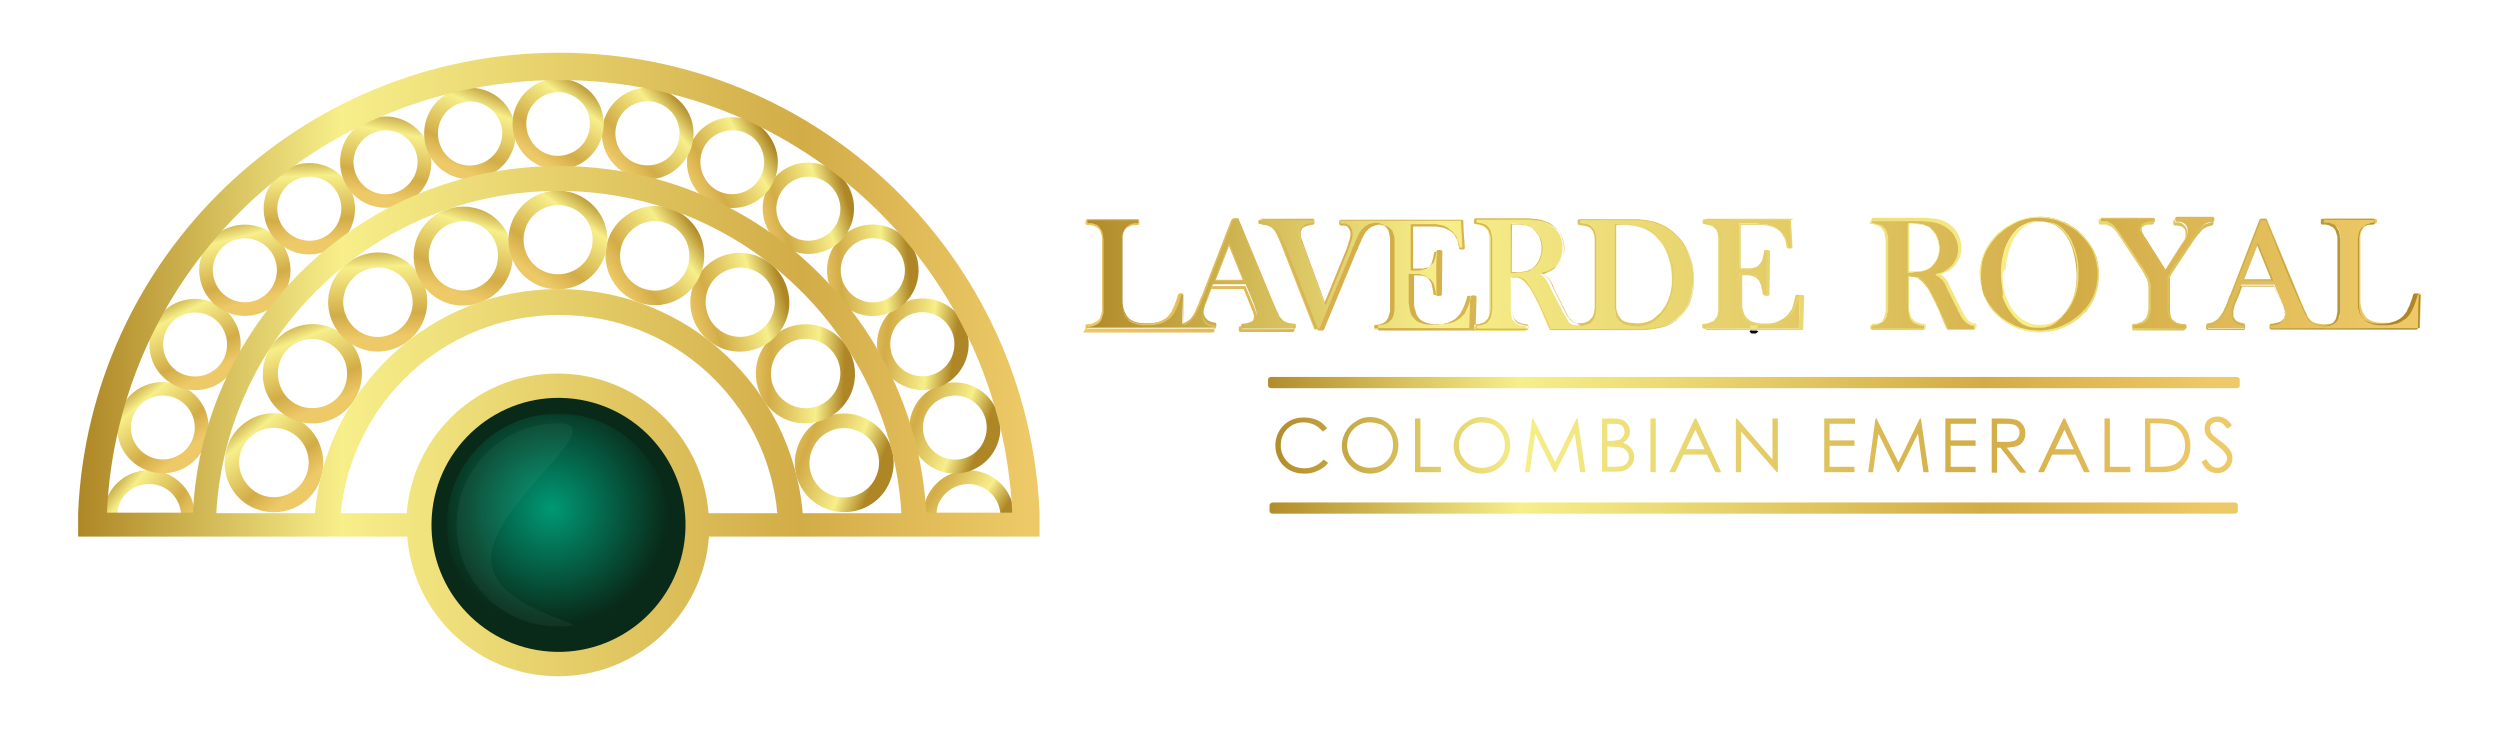 <svg xmlns="http://www.w3.org/2000/svg" xml:space="preserve" style="enable-background:new 0 0 512 150" viewBox="0 0 512 150"><linearGradient id="a" x1="636.094" x2="1156.271" y1="-9299.497" y2="-9705.212" gradientTransform="matrix(.028 0 0 -.028 6.374 -165.211)" gradientUnits="userSpaceOnUse"><stop offset="0" style="stop-color:#ae8625"></stop><stop offset=".278" style="stop-color:#f7ef8a"></stop><stop offset=".761" style="stop-color:#d2ac47"></stop><stop offset="1" style="stop-color:#edc967"></stop></linearGradient><path d="M36.3 98.3c2.3 1.8 3.5 4.4 3.6 7.1h-2.8c-.1-1.8-.9-3.6-2.5-4.9-2.9-2.2-7-1.7-9.2 1.1-.9 1.1-1.3 2.4-1.4 3.7h-2.8c.1-1.9.7-3.8 2-5.5 3.2-4 9.1-4.7 13.1-1.5z" style="fill-rule:evenodd;clip-rule:evenodd;fill:url(#a)"></path><linearGradient id="b" x1="742.653" x2="1162.718" y1="-8663.899" y2="-9172.622" gradientTransform="matrix(.028 0 0 -.028 6.374 -165.211)" gradientUnits="userSpaceOnUse"><stop offset="0" style="stop-color:#ae8625"></stop><stop offset=".278" style="stop-color:#f7ef8a"></stop><stop offset=".761" style="stop-color:#d2ac47"></stop><stop offset="1" style="stop-color:#edc967"></stop></linearGradient><path d="M40.6 81.6c3.3 4 2.7 9.9-1.3 13.2-4 3.3-9.9 2.7-13.2-1.3-3.3-4-2.7-9.9 1.3-13.2 4-3.2 9.9-2.6 13.2 1.3zm-2.2 1.8c2.3 2.8 1.9 6.9-.9 9.2s-6.9 1.9-9.2-.9c-2.3-2.8-1.9-6.9.9-9.2 2.8-2.3 6.9-1.9 9.2.9z" style="fill-rule:evenodd;clip-rule:evenodd;fill:url(#b)"></path><linearGradient id="c" x1="1036.418" x2="1336.433" y1="-8023.372" y2="-8610.99" gradientTransform="matrix(.028 0 0 -.028 6.374 -165.211)" gradientUnits="userSpaceOnUse"><stop offset="0" style="stop-color:#ae8625"></stop><stop offset=".278" style="stop-color:#f7ef8a"></stop><stop offset=".761" style="stop-color:#d2ac47"></stop><stop offset="1" style="stop-color:#edc967"></stop></linearGradient><path d="M48.3 66.3c2.3 4.6.5 10.2-4.1 12.6-4.6 2.3-10.2.5-12.6-4.1-2.3-4.6-.5-10.2 4.1-12.6 4.7-2.3 10.3-.5 12.6 4.1zm-2.5 1.3c1.6 3.2.4 7.2-2.9 8.8-3.2 1.6-7.2.4-8.8-2.9-1.6-3.2-.4-7.2 2.9-8.8 3.2-1.6 7.2-.4 8.8 2.9z" style="fill-rule:evenodd;clip-rule:evenodd;fill:url(#c)"></path><linearGradient id="d" x1="1461.875" x2="1627.586" y1="-7461.649" y2="-8100.249" gradientTransform="matrix(.028 0 0 -.028 6.374 -165.211)" gradientUnits="userSpaceOnUse"><stop offset="0" style="stop-color:#ae8625"></stop><stop offset=".278" style="stop-color:#f7ef8a"></stop><stop offset=".761" style="stop-color:#d2ac47"></stop><stop offset="1" style="stop-color:#edc967"></stop></linearGradient><path d="M59.2 53c1.3 5-1.7 10.1-6.7 11.4-5 1.3-10.1-1.7-11.4-6.7-1.3-5 1.7-10.1 6.7-11.4 5-1.3 10.1 1.7 11.4 6.7zm-2.7.7c.9 3.5-1.2 7.1-4.7 8-3.5.9-7.1-1.2-8-4.7-.9-3.5 1.2-7.1 4.7-8 3.5-.9 7.1 1.2 8 4.7z" style="fill-rule:evenodd;clip-rule:evenodd;fill:url(#d)"></path><linearGradient id="e" x1="1998.823" x2="2022.401" y1="-7005.31" y2="-7664.64" gradientTransform="matrix(.028 0 0 -.028 6.374 -165.211)" gradientUnits="userSpaceOnUse"><stop offset="0" style="stop-color:#ae8625"></stop><stop offset=".278" style="stop-color:#f7ef8a"></stop><stop offset=".761" style="stop-color:#d2ac47"></stop><stop offset="1" style="stop-color:#edc967"></stop></linearGradient><path d="M72.7 42.4c.2 5.2-3.8 9.5-9 9.7-5.2.2-9.5-3.8-9.7-9-.2-5.2 3.8-9.5 9-9.7s9.5 3.8 9.7 9zm-2.8.1c.1 3.6-2.7 6.7-6.3 6.8-3.6.1-6.7-2.7-6.8-6.3-.1-3.6 2.7-6.7 6.3-6.8 3.7-.2 6.7 2.7 6.8 6.3z" style="fill-rule:evenodd;clip-rule:evenodd;fill:url(#e)"></path><linearGradient id="f" x1="2621.809" x2="2502.141" y1="-6676.023" y2="-7324.81" gradientTransform="matrix(.028 0 0 -.028 6.374 -165.211)" gradientUnits="userSpaceOnUse"><stop offset="0" style="stop-color:#ae8625"></stop><stop offset=".278" style="stop-color:#f7ef8a"></stop><stop offset=".761" style="stop-color:#d2ac47"></stop><stop offset="1" style="stop-color:#edc967"></stop></linearGradient><path d="M88.2 34.9c-.9 5.1-5.8 8.4-10.9 7.5-5.1-.9-8.4-5.8-7.5-10.9.9-5.1 5.8-8.4 10.9-7.5 5.1 1 8.4 5.8 7.5 10.9zm-2.8-.5c-.7 3.6-4.1 5.9-7.6 5.3-3.6-.7-5.9-4.1-5.3-7.6.7-3.6 4.1-5.9 7.6-5.3 3.6.6 6 4.1 5.3 7.6z" style="fill-rule:evenodd;clip-rule:evenodd;fill:url(#f)"></path><linearGradient id="g" x1="3301.283" x2="3044.019" y1="-6489.355" y2="-7096.859" gradientTransform="matrix(.028 0 0 -.028 6.374 -165.211)" gradientUnits="userSpaceOnUse"><stop offset="0" style="stop-color:#ae8625"></stop><stop offset=".278" style="stop-color:#f7ef8a"></stop><stop offset=".761" style="stop-color:#d2ac47"></stop><stop offset="1" style="stop-color:#edc967"></stop></linearGradient><path d="M104.9 31c-2 4.8-7.5 7-12.3 5s-7-7.5-5-12.3c2-4.8 7.5-7 12.3-5s7 7.5 5 12.3zm-2.6-1.1c-1.4 3.3-5.3 4.9-8.6 3.5-3.3-1.4-4.9-5.3-3.5-8.6 1.4-3.3 5.3-4.9 8.6-3.5 3.4 1.4 5 5.3 3.5 8.6z" style="fill-rule:evenodd;clip-rule:evenodd;fill:url(#g)"></path><linearGradient id="h" x1="7093.016" x2="6539.43" y1="-9668.298" y2="-9309.427" gradientTransform="matrix(.028 0 0 -.028 6.374 -165.211)" gradientUnits="userSpaceOnUse"><stop offset="0" style="stop-color:#ae8625"></stop><stop offset=".278" style="stop-color:#f7ef8a"></stop><stop offset=".761" style="stop-color:#d2ac47"></stop><stop offset="1" style="stop-color:#edc967"></stop></linearGradient><path d="M189 105.4c.1-1.6.5-3.3 1.5-4.8 2.8-4.3 8.6-5.6 12.9-2.8 2.7 1.7 4.2 4.6 4.3 7.6h-2.8c-.1-2-1.1-4-3-5.2-3-2-7.1-1.1-9.1 1.9-.7 1-1 2.1-1 3.3H189z" style="fill-rule:evenodd;clip-rule:evenodd;fill:url(#h)"></path><linearGradient id="i" x1="6983.863" x2="6365.727" y1="-9033.518" y2="-8802.989" gradientTransform="matrix(.028 0 0 -.028 6.374 -165.211)" gradientUnits="userSpaceOnUse"><stop offset="0" style="stop-color:#ae8625"></stop><stop offset=".278" style="stop-color:#f7ef8a"></stop><stop offset=".761" style="stop-color:#d2ac47"></stop><stop offset="1" style="stop-color:#edc967"></stop></linearGradient><path d="M192.3 96.4c-4.8-1.8-7.3-7.2-5.5-12 1.8-4.8 7.2-7.3 12-5.5 4.8 1.8 7.3 7.2 5.5 12-1.8 4.8-7.1 7.3-12 5.5zm1-2.7c-3.4-1.3-5.1-5-3.9-8.4 1.3-3.4 5-5.1 8.4-3.9 3.4 1.3 5.1 5 3.9 8.4-1.2 3.5-5 5.2-8.4 3.9z" style="fill-rule:evenodd;clip-rule:evenodd;fill:url(#i)"></path><linearGradient id="j" x1="6767.746" x2="6114.377" y1="-8362.807" y2="-8271.565" gradientTransform="matrix(.028 0 0 -.028 6.374 -165.211)" gradientUnits="userSpaceOnUse"><stop offset="0" style="stop-color:#ae8625"></stop><stop offset=".278" style="stop-color:#f7ef8a"></stop><stop offset=".761" style="stop-color:#d2ac47"></stop><stop offset="1" style="stop-color:#edc967"></stop></linearGradient><path d="M187.7 79.8c-5.1-.7-8.7-5.4-8-10.6.7-5.1 5.4-8.7 10.6-8 5.1.7 8.7 5.4 8 10.6-.8 5.2-5.5 8.7-10.6 8zm.3-2.8c-3.6-.5-6.1-3.8-5.6-7.4.5-3.6 3.8-6.1 7.4-5.6 3.6.5 6.1 3.8 5.6 7.4-.5 3.6-3.8 6.1-7.4 5.6z" style="fill-rule:evenodd;clip-rule:evenodd;fill:url(#j)"></path><linearGradient id="k" x1="6411.587" x2="5753.947" y1="-7754.789" y2="-7807.105" gradientTransform="matrix(.028 0 0 -.028 6.374 -165.211)" gradientUnits="userSpaceOnUse"><stop offset="0" style="stop-color:#ae8625"></stop><stop offset=".278" style="stop-color:#f7ef8a"></stop><stop offset=".761" style="stop-color:#d2ac47"></stop><stop offset="1" style="stop-color:#edc967"></stop></linearGradient><path d="M179.5 64.7c-5.1.4-9.7-3.4-10.1-8.6-.4-5.1 3.4-9.7 8.6-10.1 5.1-.4 9.7 3.4 10.1 8.6.4 5.2-3.4 9.7-8.6 10.1zm-.2-2.8c-3.6.3-6.8-2.4-7.1-6-.3-3.6 2.4-6.8 6-7.1 3.6-.3 6.8 2.4 7.1 6 .3 3.6-2.4 6.8-6 7.1z" style="fill-rule:evenodd;clip-rule:evenodd;fill:url(#k)"></path><linearGradient id="l" x1="5932.244" x2="5301.519" y1="-7238.263" y2="-7431.69" gradientTransform="matrix(.028 0 0 -.028 6.374 -165.211)" gradientUnits="userSpaceOnUse"><stop offset="0" style="stop-color:#ae8625"></stop><stop offset=".278" style="stop-color:#f7ef8a"></stop><stop offset=".761" style="stop-color:#d2ac47"></stop><stop offset="1" style="stop-color:#edc967"></stop></linearGradient><path d="M168.3 51.6c-4.9 1.5-10.2-1.3-11.7-6.2s1.3-10.2 6.2-11.7 10.2 1.3 11.7 6.2c1.5 5-1.2 10.2-6.2 11.7zm-.8-2.6c-3.5 1.1-7.1-.9-8.2-4.3-1.1-3.5.9-7.1 4.3-8.2 3.5-1.1 7.1.9 8.2 4.3 1.1 3.4-.8 7.1-4.3 8.2z" style="fill-rule:evenodd;clip-rule:evenodd;fill:url(#l)"></path><linearGradient id="m" x1="5352.506" x2="4778.589" y1="-6837.73" y2="-7163.102" gradientTransform="matrix(.028 0 0 -.028 6.374 -165.211)" gradientUnits="userSpaceOnUse"><stop offset="0" style="stop-color:#ae8625"></stop><stop offset=".278" style="stop-color:#f7ef8a"></stop><stop offset=".761" style="stop-color:#d2ac47"></stop><stop offset="1" style="stop-color:#edc967"></stop></linearGradient><path d="M154.6 41.4c-4.5 2.5-10.2 1-12.7-3.5s-1-10.2 3.5-12.7 10.2-1 12.7 3.5c2.5 4.4 1 10.1-3.5 12.7zm-1.4-2.5c-3.2 1.8-7.2.7-8.9-2.5-1.8-3.2-.7-7.2 2.5-8.9s7.2-.7 8.9 2.5.6 7.1-2.5 8.9z" style="fill-rule:evenodd;clip-rule:evenodd;fill:url(#m)"></path><linearGradient id="n" x1="4699.804" x2="4209.877" y1="-6572.192" y2="-7014.029" gradientTransform="matrix(.028 0 0 -.028 6.374 -165.211)" gradientUnits="userSpaceOnUse"><stop offset="0" style="stop-color:#ae8625"></stop><stop offset=".278" style="stop-color:#f7ef8a"></stop><stop offset=".761" style="stop-color:#d2ac47"></stop><stop offset="1" style="stop-color:#edc967"></stop></linearGradient><path d="M138.9 34.3c-3.8 3.5-9.7 3.2-13.2-.7-3.5-3.8-3.2-9.7.7-13.2 3.8-3.5 9.7-3.2 13.2.7 3.5 3.8 3.2 9.7-.7 13.2zm-1.9-2.1c-2.7 2.4-6.8 2.2-9.3-.5-2.4-2.7-2.2-6.8.5-9.3 2.7-2.4 6.8-2.2 9.3.5 2.4 2.7 2.2 6.9-.5 9.3z" style="fill-rule:evenodd;clip-rule:evenodd;fill:url(#n)"></path><linearGradient id="o" x1="3997.737" x2="3615.067" y1="-6454.18" y2="-6991.618" gradientTransform="matrix(.028 0 0 -.028 6.374 -165.211)" gradientUnits="userSpaceOnUse"><stop offset="0" style="stop-color:#ae8625"></stop><stop offset=".278" style="stop-color:#f7ef8a"></stop><stop offset=".761" style="stop-color:#d2ac47"></stop><stop offset="1" style="stop-color:#edc967"></stop></linearGradient><path d="M121.9 30.8c-3 4.2-8.8 5.2-13 2.2-4.2-3-5.2-8.8-2.2-13 3-4.2 8.8-5.2 13-2.2 4.2 2.9 5.2 8.8 2.2 13zm-2.3-1.6c-2.1 2.9-6.2 3.6-9.1 1.5-2.9-2.1-3.6-6.2-1.5-9.1 2.1-2.9 6.2-3.6 9.1-1.5 2.9 2 3.6 6.1 1.5 9.1z" style="fill-rule:evenodd;clip-rule:evenodd;fill:url(#o)"></path><linearGradient id="p" x1="6207.753" x2="5542.061" y1="-9301.777" y2="-9040.198" gradientTransform="matrix(.028 0 0 -.028 6.374 -165.211)" gradientUnits="userSpaceOnUse"><stop offset="0" style="stop-color:#ae8625"></stop><stop offset=".278" style="stop-color:#f7ef8a"></stop><stop offset=".761" style="stop-color:#d2ac47"></stop><stop offset="1" style="stop-color:#edc967"></stop></linearGradient><path d="M169.2 104.2c-5.2-2-7.8-7.9-5.7-13.1 2-5.2 7.9-7.8 13.1-5.7s7.8 7.9 5.7 13.1c-2 5.2-7.9 7.7-13.1 5.7zm1.1-2.8c-3.7-1.4-5.5-5.6-4-9.2 1.4-3.7 5.6-5.5 9.2-4 3.7 1.4 5.5 5.6 4 9.2-1.4 3.6-5.5 5.4-9.2 4z" style="fill-rule:evenodd;clip-rule:evenodd;fill:url(#p)"></path><linearGradient id="q" x1="5952.581" x2="5238.043" y1="-8543.22" y2="-8512.614" gradientTransform="matrix(.028 0 0 -.028 6.374 -165.211)" gradientUnits="userSpaceOnUse"><stop offset="0" style="stop-color:#ae8625"></stop><stop offset=".278" style="stop-color:#f7ef8a"></stop><stop offset=".761" style="stop-color:#d2ac47"></stop><stop offset="1" style="stop-color:#edc967"></stop></linearGradient><path d="M164.5 86.7c-5.6-.2-9.9-5-9.7-10.6.2-5.6 5-9.9 10.6-9.7 5.6.2 9.9 5 9.7 10.6-.2 5.6-5 9.9-10.6 9.7zm.2-3.1c-3.9-.2-7-3.5-6.8-7.4.2-3.9 3.5-7 7.4-6.8 3.9.2 7 3.5 6.8 7.4s-3.5 7-7.4 6.8z" style="fill-rule:evenodd;clip-rule:evenodd;fill:url(#q)"></path><linearGradient id="r" x1="5464.39" x2="4778.769" y1="-7909.098" y2="-8112.8" gradientTransform="matrix(.028 0 0 -.028 6.374 -165.211)" gradientUnits="userSpaceOnUse"><stop offset="0" style="stop-color:#ae8625"></stop><stop offset=".278" style="stop-color:#f7ef8a"></stop><stop offset=".761" style="stop-color:#d2ac47"></stop><stop offset="1" style="stop-color:#edc967"></stop></linearGradient><path d="M154.4 71.6c-5.4 1.6-11-1.5-12.6-6.8-1.6-5.4 1.5-11 6.8-12.6 5.4-1.6 11 1.5 12.6 6.8 1.7 5.4-1.4 11-6.8 12.6zm-.8-2.9c-3.8 1.1-7.7-1-8.8-4.8-1.1-3.8 1-7.7 4.8-8.8 3.8-1.1 7.7 1 8.8 4.8 1.1 3.7-1.1 7.7-4.8 8.8z" style="fill-rule:evenodd;clip-rule:evenodd;fill:url(#r)"></path><linearGradient id="s" x1="4796.295" x2="4214.371" y1="-7468.455" y2="-7884.268" gradientTransform="matrix(.028 0 0 -.028 6.374 -165.211)" gradientUnits="userSpaceOnUse"><stop offset="0" style="stop-color:#ae8625"></stop><stop offset=".278" style="stop-color:#f7ef8a"></stop><stop offset=".761" style="stop-color:#d2ac47"></stop><stop offset="1" style="stop-color:#edc967"></stop></linearGradient><path d="M140 60.6c-4.6 3.3-10.9 2.2-14.1-2.4-3.3-4.6-2.2-10.9 2.4-14.1 4.6-3.3 10.9-2.2 14.1 2.4 3.2 4.5 2.1 10.9-2.4 14.1zm-1.8-2.4c-3.2 2.3-7.6 1.5-9.9-1.7s-1.5-7.6 1.7-9.9c3.2-2.3 7.6-1.5 9.9 1.7 2.2 3.1 1.5 7.6-1.7 9.9z" style="fill-rule:evenodd;clip-rule:evenodd;fill:url(#s)"></path><linearGradient id="t" x1="1520.108" x2="1985.033" y1="-8899.221" y2="-9442.709" gradientTransform="matrix(.028 0 0 -.028 6.374 -165.211)" gradientUnits="userSpaceOnUse"><stop offset="0" style="stop-color:#ae8625"></stop><stop offset=".278" style="stop-color:#f7ef8a"></stop><stop offset=".761" style="stop-color:#d2ac47"></stop><stop offset="1" style="stop-color:#edc967"></stop></linearGradient><path d="M63.8 88.2c3.6 4.3 3.1 10.7-1.1 14.3-4.3 3.6-10.7 3.1-14.3-1.1-3.6-4.3-3.1-10.7 1.1-14.3 4.2-3.7 10.6-3.2 14.3 1.1zm-2.3 1.9c2.6 3 2.2 7.5-.8 10-3 2.6-7.5 2.2-10-.8-2.6-3-2.2-7.5.8-10 2.9-2.5 7.4-2.2 10 .8z" style="fill-rule:evenodd;clip-rule:evenodd;fill:url(#t)"></path><linearGradient id="u" x1="1900.84" x2="2163.531" y1="-8195.308" y2="-8860.51" gradientTransform="matrix(.028 0 0 -.028 6.374 -165.211)" gradientUnits="userSpaceOnUse"><stop offset="0" style="stop-color:#ae8625"></stop><stop offset=".278" style="stop-color:#f7ef8a"></stop><stop offset=".761" style="stop-color:#d2ac47"></stop><stop offset="1" style="stop-color:#edc967"></stop></linearGradient><path d="M73.4 72.8c2.1 5.2-.5 11.1-5.7 13.2-5.2 2.1-11.1-.5-13.2-5.7-2-5.3.5-11.1 5.8-13.2 5.2-2.1 11.1.5 13.1 5.7zm-2.8 1.1c1.4 3.7-.3 7.8-4 9.2-3.7 1.4-7.8-.3-9.2-4-1.4-3.7.3-7.8 4-9.2 3.6-1.4 7.7.4 9.2 4z" style="fill-rule:evenodd;clip-rule:evenodd;fill:url(#u)"></path><linearGradient id="v" x1="2490.04" x2="2521.802" y1="-7653.651" y2="-8368.189" gradientTransform="matrix(.028 0 0 -.028 6.374 -165.211)" gradientUnits="userSpaceOnUse"><stop offset="0" style="stop-color:#ae8625"></stop><stop offset=".278" style="stop-color:#f7ef8a"></stop><stop offset=".761" style="stop-color:#d2ac47"></stop><stop offset="1" style="stop-color:#edc967"></stop></linearGradient><path d="M87.5 61.4c.2 5.6-4.1 10.3-9.7 10.6-5.6.2-10.3-4.1-10.6-9.7C67 56.7 71.4 52 77 51.7c5.6-.2 10.3 4.1 10.5 9.7zm-3 .2c.2 3.9-2.9 7.2-6.8 7.4-3.9.2-7.2-2.9-7.4-6.8-.2-3.9 2.9-7.2 6.8-7.4 3.9-.2 7.2 2.8 7.4 6.8z" style="fill-rule:evenodd;clip-rule:evenodd;fill:url(#v)"></path><linearGradient id="w" x1="3223.44" x2="3020.894" y1="-7333.352" y2="-8019.329" gradientTransform="matrix(.028 0 0 -.028 6.374 -165.211)" gradientUnits="userSpaceOnUse"><stop offset="0" style="stop-color:#ae8625"></stop><stop offset=".278" style="stop-color:#f7ef8a"></stop><stop offset=".761" style="stop-color:#d2ac47"></stop><stop offset="1" style="stop-color:#edc967"></stop></linearGradient><path d="M104.6 55.3c-1.6 5.4-7.2 8.4-12.6 6.9-5.4-1.6-8.4-7.2-6.9-12.6 1.6-5.4 7.2-8.4 12.6-6.9 5.4 1.5 8.5 7.2 6.9 12.6zm-2.9-.9c-1.1 3.8-5.1 5.9-8.8 4.8-3.8-1.1-5.9-5.1-4.8-8.8 1.1-3.8 5.1-5.9 8.8-4.8 3.8 1.1 5.9 5 4.8 8.8z" style="fill-rule:evenodd;clip-rule:evenodd;fill:url(#w)"></path><linearGradient id="x" x1="4013.827" x2="3598.993" y1="-7269.291" y2="-7851.926" gradientTransform="matrix(.028 0 0 -.028 6.374 -165.211)" gradientUnits="userSpaceOnUse"><stop offset="0" style="stop-color:#ae8625"></stop><stop offset=".278" style="stop-color:#f7ef8a"></stop><stop offset=".761" style="stop-color:#d2ac47"></stop><stop offset="1" style="stop-color:#edc967"></stop></linearGradient><path d="M122.5 55c-3.2 4.6-9.6 5.6-14.1 2.4-4.6-3.2-5.6-9.6-2.4-14.1 3.2-4.6 9.6-5.6 14.1-2.4 4.6 3.2 5.7 9.5 2.4 14.1zm-2.4-1.8c-2.3 3.2-6.7 3.9-9.9 1.7-3.2-2.3-3.9-6.7-1.7-9.9 2.3-3.2 6.7-3.9 9.9-1.7 3.2 2.3 3.9 6.7 1.7 9.9z" style="fill-rule:evenodd;clip-rule:evenodd;fill:url(#x)"></path><linearGradient id="y" x1="340.377" x2="7287.122" y1="-8462.076" y2="-8462.076" gradientTransform="matrix(.028 0 0 -.028 6.374 -165.211)" gradientUnits="userSpaceOnUse"><stop offset="0" style="stop-color:#ae8625"></stop><stop offset=".278" style="stop-color:#f7ef8a"></stop><stop offset=".761" style="stop-color:#d2ac47"></stop><stop offset="1" style="stop-color:#edc967"></stop></linearGradient><path d="M16 105.1c2.2-52.5 45.5-94.3 98.5-94.3s96.2 41.8 98.4 94.3v4.8h-67.7c-1.2 16-14.6 28.6-30.9 28.6-16.3 0-29.7-12.6-30.9-28.6H16v-4.8zM114.5 34c40.2 0 73 31.4 75.2 71h17.6c-2.2-49.3-42.9-88.6-92.7-88.6-49.9 0-90.5 39.3-92.7 88.6h17.6c2-39.5 34.8-71 75-71zm70.1 71.1c-2.2-36.8-32.8-66-70.2-66-37.4 0-68 29.2-70.1 66h20.2c2.2-25.7 23.7-45.9 49.9-45.9 26.3 0 47.8 20.2 50 45.9h20.2zm-25.4 0c-2.1-22.8-21.3-40.6-44.7-40.6-23.4 0-42.5 17.8-44.7 40.6h13.5c1.2-16 14.6-28.6 30.9-28.6 16.3 0 29.7 12.6 30.9 28.6h14.1z" style="fill-rule:evenodd;clip-rule:evenodd;fill:url(#y)"></path><circle cx="114.3" cy="107.5" r="26" style="fill-rule:evenodd;clip-rule:evenodd;fill:#092a19" transform="matrix(.071 -.998 .998 .071 -1.018 213.935)"></circle><mask id="A" width="52.1" height="52.1" x="88.3" y="81.5" maskUnits="userSpaceOnUse"><radialGradient id="z" cx="6455.675" cy="-21020.691" r="10560.227" gradientTransform="matrix(.028 0 0 -.028 6.374 -165.211)" gradientUnits="userSpaceOnUse"><stop offset="0" style="stop-color:#fff"></stop><stop offset="1" style="stop-color:#fff;stop-opacity:0"></stop></radialGradient><path d="M87 80.2h54.6v54.6H87z" style="fill-rule:evenodd;clip-rule:evenodd;fill:url(#z);filter:url(#Adobe_OpacityMaskFilter)"></path></mask><path d="M114.3 81.5c14.4 0 26 11.7 26 26 0 14.4-11.7 26-26 26-14.4 0-26-11.7-26-26 0-14.4 11.7-26 26-26z" style="mask:url(#A);fill-rule:evenodd;clip-rule:evenodd;fill:url(#SVGID_27_)"></path><mask id="C" width="45.6" height="45.6" x="91.5" y="84.7" maskUnits="userSpaceOnUse"><radialGradient id="B" cx="3808.434" cy="-9621.121" r="848.986" gradientTransform="matrix(.028 0 0 -.028 6.374 -165.211)" gradientUnits="userSpaceOnUse"><stop offset="0" style="stop-color:#fff"></stop><stop offset="1" style="stop-color:#fff;stop-opacity:0"></stop></radialGradient><path d="M90.3 83.4h48.1v48.1H90.3z" style="fill-rule:evenodd;clip-rule:evenodd;fill:url(#B);filter:url(#Adobe_OpacityMaskFilter_1_)"></path></mask><path d="M114.3 84.7c12.6 0 22.8 10.2 22.8 22.8 0 12.6-10.2 22.8-22.8 22.8-12.6 0-22.8-10.2-22.8-22.8 0-12.6 10.2-22.8 22.8-22.8z" style="mask:url(#C);fill-rule:evenodd;clip-rule:evenodd;fill:#009975"></path><path d="M114.3 86.7c11.5 0-13.7 16.2-13.7 27.7s25.2 13.9 13.7 13.9-20.8-9.3-20.8-20.8 9.4-20.8 20.8-20.8z" style="fill-rule:evenodd;clip-rule:evenodd;fill:#c1f4e7;fill-opacity:5.098000e-02"></path><mask id="E" width="24.2" height="9.5" x="102.2" y="123.8" maskUnits="userSpaceOnUse"><linearGradient id="D" x1="3807.791" x2="3813.04" y1="-10313.237" y2="-10736.124" gradientTransform="matrix(.028 0 0 -.028 6.374 -165.211)" gradientUnits="userSpaceOnUse"><stop offset="0" style="stop-color:#fff;stop-opacity:0"></stop><stop offset=".659" style="stop-color:#fff;stop-opacity:.502"></stop><stop offset="1" style="stop-color:#fff"></stop></linearGradient><path d="M101 122.5h26.7v12H101z" style="fill-rule:evenodd;clip-rule:evenodd;fill:url(#D);filter:url(#Adobe_OpacityMaskFilter_2_)"></path></mask><path d="M114.3 133.3c6.7 0 12.1-2.1 12.1-4.7s-5.4-4.7-12.1-4.7c-6.7 0-12.1 2.1-12.1 4.7s5.5 4.7 12.1 4.7z" style="mask:url(#E);fill-rule:evenodd;clip-rule:evenodd;fill:url(#SVGID_30_)"></path><radialGradient id="F" cx="105.176" cy="102.697" r="12.262" gradientUnits="userSpaceOnUse"><stop offset="0" style="stop-color:#0cc051"></stop><stop offset=".71" style="stop-color:#087535"></stop><stop offset="1" style="stop-color:#052b19"></stop></radialGradient><path d="M99 116c-.1-.5-.1-1-.1-1.6 0-5.7 5.2-11.9 8.7-16 1-1.1 10-9.9 6.7-9.9-10.5 0-19.1 8.5-19.1 19.1 0 3.2.8 6.3 2.2 9 .2.4.6.5 1 .4.5-.2.7-.6.6-1z" style="fill-rule:evenodd;clip-rule:evenodd;fill:url(#F);fill-opacity:1.176500e-02"></path><path d="m358.6 67.6.2.1h1l.3.2-.5.4h-.9l-.4-.4z" style="fill-rule:evenodd;clip-rule:evenodd;fill:#00090e"></path><linearGradient id="G" x1="8937.783" x2="15953.882" y1="-8592.622" y2="-8592.622" gradientTransform="matrix(.028 0 0 -.028 6.374 -165.211)" gradientUnits="userSpaceOnUse"><stop offset="0" style="stop-color:#ae8625"></stop><stop offset=".278" style="stop-color:#f7ef8a"></stop><stop offset=".761" style="stop-color:#d2ac47"></stop><stop offset="1" style="stop-color:#edc967"></stop></linearGradient><path d="M260.4 77.2H458c.4 0 .7.2.7.5V79c0 .3-.3.5-.7.5H260.4c-.4 0-.7-.2-.7-.5v-1.3c0-.3.3-.5.7-.5z" style="fill-rule:evenodd;clip-rule:evenodd;fill:url(#G)"></path><linearGradient id="H" x1="8949.972" x2="15941.648" y1="-9497.227" y2="-9497.227" gradientTransform="matrix(.028 0 0 -.028 6.374 -165.211)" gradientUnits="userSpaceOnUse"><stop offset="0" style="stop-color:#ae8625"></stop><stop offset=".278" style="stop-color:#f7ef8a"></stop><stop offset=".761" style="stop-color:#d2ac47"></stop><stop offset="1" style="stop-color:#edc967"></stop></linearGradient><path d="M260.7 102.9h196.9c.4 0 .7.2.7.5v1.3c0 .3-.3.5-.7.5H260.7c-.4 0-.7-.2-.7-.5v-1.3c.1-.3.4-.5.7-.5z" style="fill-rule:evenodd;clip-rule:evenodd;fill:url(#H)"></path><linearGradient id="I" x1="8983.56" x2="15907.704" y1="-9044.979" y2="-9044.979" gradientTransform="matrix(.028 0 0 -.028 6.374 -165.211)" gradientUnits="userSpaceOnUse"><stop offset="0" style="stop-color:#ae8625"></stop><stop offset=".278" style="stop-color:#f7ef8a"></stop><stop offset=".761" style="stop-color:#d2ac47"></stop><stop offset="1" style="stop-color:#edc967"></stop></linearGradient><path d="m271.8 87.7-.9.7c-.5-.6-1.1-1.1-1.7-1.4-.7-.3-1.4-.5-2.2-.5-.9 0-1.7.2-2.4.6-.7.4-1.3 1-1.7 1.7-.4.7-.6 1.5-.6 2.4 0 1.3.5 2.5 1.4 3.4.9.9 2.1 1.3 3.5 1.3 1.5 0 2.8-.6 3.9-1.8l.9.7c-.5.7-1.2 1.2-2.1 1.6-.8.4-1.7.6-2.7.6-1.9 0-3.4-.6-4.6-1.9-.9-1.1-1.4-2.4-1.4-3.9 0-1.6.6-3 1.7-4.1 1.1-1.1 2.5-1.6 4.2-1.6 1 0 2 .2 2.8.6.7.3 1.3.9 1.9 1.6zm8.7-2.3c1.7 0 3.1.6 4.2 1.7s1.7 2.5 1.7 4.1c0 1.6-.6 3-1.7 4.1-1.1 1.1-2.5 1.7-4.1 1.7-1.6 0-3-.6-4.1-1.7-1.1-1.1-1.7-2.5-1.7-4 0-1.1.3-2 .8-2.9.5-.9 1.2-1.6 2.1-2.1.8-.6 1.8-.9 2.8-.9zm0 1.1c-.8 0-1.6.2-2.3.6-.7.4-1.3 1-1.7 1.7-.4.7-.6 1.5-.6 2.4 0 1.3.5 2.4 1.4 3.3.9.9 2 1.3 3.3 1.3.9 0 1.6-.2 2.4-.6.7-.4 1.3-1 1.7-1.7.4-.7.6-1.5.6-2.4 0-.9-.2-1.7-.6-2.4-.4-.7-1-1.3-1.7-1.7-.9-.3-1.6-.5-2.5-.5zm9.3-.8h1.1v9.9h4.2v1.1h-5.3v-11zm13.6-.3c1.7 0 3.1.6 4.2 1.7s1.7 2.5 1.7 4.1c0 1.6-.6 3-1.7 4.1-1.1 1.1-2.5 1.7-4.1 1.7-1.6 0-3-.6-4.1-1.7-1.1-1.1-1.7-2.5-1.7-4 0-1.1.3-2 .8-2.9.5-.9 1.2-1.6 2.1-2.1.8-.6 1.8-.9 2.8-.9zm0 1.1c-.8 0-1.6.2-2.3.6-.7.4-1.3 1-1.7 1.7-.4.7-.6 1.5-.6 2.4 0 1.3.5 2.4 1.4 3.3.9.9 2 1.3 3.3 1.3.9 0 1.6-.2 2.4-.6.7-.4 1.3-1 1.7-1.7.4-.7.6-1.5.6-2.4 0-.9-.2-1.7-.6-2.4-.4-.7-1-1.3-1.7-1.7-.8-.3-1.6-.5-2.5-.5zm8.9 10.2 1.5-11h.2l4.5 9 4.4-9h.2l1.6 11h-1.1l-1.1-7.9-3.9 7.9h-.3l-3.9-7.9-1.1 7.9h-1zm15.8-11h2.2c.9 0 1.5.1 2 .3.5.2.8.5 1.1 1 .3.4.4.9.4 1.4 0 .5-.1.9-.4 1.3-.2.4-.6.7-1 1 .6.2 1 .4 1.3.7.3.3.5.6.7.9.2.4.3.8.3 1.2 0 .9-.3 1.6-1 2.2-.6.6-1.5.9-2.6.9h-3V85.7zm1.1 1.1v3.5h.6c.8 0 1.3-.1 1.7-.2.4-.1.6-.4.9-.7.2-.3.3-.6.3-1 0-.5-.2-.9-.5-1.2-.4-.3-.9-.4-1.7-.4h-1.3zm0 4.6v4.2h1.4c.8 0 1.4-.1 1.8-.2.4-.2.7-.4.9-.7.2-.3.3-.7.3-1.1 0-.5-.2-.9-.5-1.3s-.8-.6-1.3-.7c-.4-.1-1-.1-2-.1 0-.1-.6-.1-.6-.1zm8.8-5.7h1.1v11H338v-11zm9.4 0 5.1 11h-1.2l-1.7-3.6h-4.8l-1.7 3.6h-1.2l5.2-11h.3zm-.2 2.3-1.9 4h3.8l-1.9-4zm8.3 8.7v-11h.2l7.3 8.4v-8.4h1.1v11h-.2l-7.3-8.3v8.3h-1.1zm18.1-11h6.3v1.1h-5.2v3.4h5.1v1.1h-5.1v4.3h5.1v1.1h-6.2v-11zm9 11 1.5-11h.2l4.5 9 4.4-9h.2l1.6 11h-1.1l-1.1-7.9-3.9 7.9h-.3l-3.9-7.9-1.1 7.9h-1zm15.8-11h6.3v1.1h-5.2v3.4h5.1v1.1h-5.1v4.3h5.1v1.1h-6.2v-11zm9.5 0h2.2c1.2 0 2.1.1 2.5.2.7.1 1.2.5 1.6 1 .4.5.6 1.1.6 1.8 0 .6-.1 1.1-.4 1.6-.3.5-.7.8-1.2 1-.5.2-1.2.3-2.2.4l4 5.1h-1.3l-4-5.1h-.7v5.1h-1.1V85.7zm1.1 1.1v3.7h1.9c.7 0 1.3-.1 1.6-.2.4-.1.6-.4.8-.7.2-.3.3-.6.3-1s-.1-.7-.3-1c-.2-.3-.5-.5-.8-.6-.3-.1-.9-.2-1.6-.2H409zm13.9-1.1 5.1 11h-1.2l-1.7-3.6h-4.8l-1.7 3.6h-1.2l5.2-11h.3zm-.1 2.3-1.9 4h3.8l-1.9-4zm8.2-2.3h1.1v9.9h4.2v1.1H431v-11zm8.3 11v-11h2.3c1.6 0 2.8.1 3.6.4 1.1.4 1.9 1 2.5 1.9.6.9.9 2 .9 3.3 0 1.1-.2 2.1-.7 2.9-.5.8-1.1 1.5-1.9 1.9-.8.4-1.8.6-3.2.6h-3.5zm1.1-1.1h1.3c1.5 0 2.6-.1 3.2-.3.8-.3 1.5-.8 1.9-1.5.5-.7.7-1.6.7-2.6 0-1.1-.3-2-.8-2.7-.5-.8-1.2-1.3-2.1-1.5-.7-.2-1.8-.3-3.4-.3h-.8v8.9zm10.5-1 .9-.6c.7 1.2 1.4 1.8 2.3 1.8.4 0 .7-.1 1-.3.3-.2.6-.4.7-.7.2-.3.3-.6.3-.9 0-.4-.1-.7-.4-1.1-.3-.5-1-1.1-1.9-1.8-.9-.7-1.5-1.2-1.7-1.5-.4-.5-.6-1.1-.6-1.7 0-.5.1-.9.3-1.3.2-.4.6-.7 1-.9.4-.2.9-.3 1.4-.3.5 0 1 .1 1.5.4.5.3.9.7 1.4 1.4l-.9.7c-.4-.5-.8-.9-1.1-1.1-.3-.2-.6-.3-1-.3s-.8.1-1.1.4c-.3.3-.4.6-.4 1 0 .2.1.5.2.7.1.2.3.5.5.7.1.1.6.5 1.4 1.1 1 .7 1.6 1.3 2 1.9.4.5.5 1.1.5 1.7 0 .8-.3 1.5-.9 2.1-.6.6-1.3.9-2.2.9-.7 0-1.3-.2-1.8-.5s-1-.9-1.4-1.8z" style="fill:url(#I)"></path><linearGradient id="J" x1="7622.502" x2="17269.148" y1="-7807.33" y2="-7807.33" gradientTransform="matrix(.028 0 0 -.028 6.374 -165.211)" gradientUnits="userSpaceOnUse"><stop offset="0" style="stop-color:#ae8625"></stop><stop offset=".278" style="stop-color:#f7ef8a"></stop><stop offset=".761" style="stop-color:#d2ac47"></stop><stop offset="1" style="stop-color:#edc967"></stop></linearGradient><path d="M258.2 45h10.6c.1 0 .3.1.3.3v.4c0 .1-.1.3-.3.3-.4 0-.7.1-1 .1-.3.1-.5.1-.6.2-.1.1-.3.2-.4.3-.1.1-.2.2-.3.4-.1.2-.2.3-.2.5s-.1.3-.1.5v.4c0 .1 0 .2.1.3 0 .1.1.3.2.5.1.3.2.5.3.9l4.5 12.3 4.4-10.8c.3-.8.6-1.5.7-2 .2-.6.2-1 .2-1.4v-.5c0-.2-.1-.3-.1-.5-.1-.2-.1-.3-.2-.4-.1-.1-.2-.2-.2-.3-.1-.1-.2-.2-.3-.2-.1-.1-.2-.1-.3-.1-.1 0-.2-.1-.4-.1h-.5c-.1 0-.3-.1-.3-.3v-.4c0-.1.1-.3.3-.3h24.6c.1 0 .3.1.3.3l.3 5.3c0 .1-.1.3-.2.3h-.4c-.1 0-.2-.1-.3-.2l-.3-1.2c-.1-.4-.2-.7-.4-1-.2-.3-.3-.5-.6-.8-.2-.2-.5-.5-.8-.7-.2-.2-.5-.3-.8-.5l-.9-.3c-.3-.1-.7-.1-1.2-.2-.5 0-1-.1-1.5-.1H289v9.2h2c.4 0 .7-.1.9-.1.2-.1.4-.1.6-.2.2-.1.3-.2.5-.4.1-.1.3-.3.4-.5.1-.2.2-.3.3-.5.1-.2.1-.5.2-.8.1-.3.1-.7.2-1.1 0-.1.1-.2.3-.2h.3c.1 0 .2.1.2.3l-.1 8.6c0 .1-.1.3-.3.3h-.4c-.1 0-.2-.1-.3-.2 0-.4-.1-.8-.2-1.1-.1-.3-.1-.6-.2-.8-.1-.2-.2-.5-.3-.7-.1-.2-.3-.4-.4-.5-.1-.2-.3-.3-.5-.4l-.6-.3c-.2-.1-.5-.1-.8-.2-.3 0-.7-.1-1.1-.1h-.7v5.3c0 .5 0 1 .1 1.3 0 .3.1.6.2.9.1.3.2.5.3.7.2.3.4.7.6.9.3.3.6.5.9.6.4.2.8.3 1.2.4.5.1 1 .1 1.6.1.6 0 1.2 0 1.7-.1s1-.2 1.4-.4c.4-.2.8-.4 1.1-.6.3-.2.6-.5.9-.8.2-.2.3-.5.5-.7.2-.3.3-.5.4-.8.1-.3.2-.6.3-1 .1-.4.2-.8.3-1.3 0-.1.1-.2.3-.2h.4c.1 0 .2.1.2.3l-.2 6.4c0 .1-.1.2-.3.2h-19.2c-.1 0-.3-.1-.3-.3v-.4c0-.1.1-.3.3-.3.3 0 .6 0 .8-.1.2 0 .4-.1.6-.2.2-.1.3-.1.5-.2s.3-.2.4-.4c.1-.2.3-.3.4-.5.1-.2.2-.4.2-.7.1-.3.1-.6.1-1V48.9c0-.4-.1-.7-.1-1-.1-.2-.1-.5-.2-.6-.1-.2-.2-.4-.4-.5l-.4-.4c-.1-.1-.3-.2-.5-.2-.2-.1-.4-.1-.6-.2-.2 0-.5-.1-.8-.1h-.2c-.3 0-.5.1-.8.1-.2.1-.5.2-.7.3-.2.1-.4.2-.6.4l-.6.6c-.1.2-.3.4-.4.6-.1.2-.3.5-.4.8-.1.3-.3.7-.5 1.1-.2.5-.4 1-.7 1.6l-6.6 15.9c0 .1-.1.2-.2.2h-.7c-.1 0-.2-.1-.2-.2l-6.4-16.4c-.4-1.1-.8-1.9-1.1-2.6-.3-.7-.6-1.2-.9-1.4-.1-.2-.3-.3-.5-.4l-.6-.3c-.2-.1-.5-.1-.7-.2-.3 0-.6-.1-.9-.1-.1 0-.3-.1-.3-.3v-.4c.2-.1.3-.2.5-.2zm66.3 21.5c.2 0 .4-.1.6-.2.2-.1.3-.1.5-.2s.3-.2.4-.4c.1-.2.3-.3.4-.5.1-.2.2-.4.2-.7.1-.3.1-.6.1-1V50.3c0-.6 0-1.1-.1-1.5 0-.4-.1-.8-.2-1-.1-.2-.2-.5-.3-.7-.1-.2-.3-.4-.5-.5-.2-.2-.5-.3-.9-.5-.4-.1-.8-.2-1.3-.2-.1 0-.2-.1-.2-.3v-.4c0-.1.1-.3.3-.3h8.8c2 0 3.2 0 3.8.1 1.1.1 2.2.3 3.2.6s1.9.8 2.7 1.4c.8.5 1.4 1.2 2 1.9.6.7 1.1 1.5 1.5 2.4.4.9.7 1.8 1 2.8.2 1 .3 2 .3 3 0 .8-.1 1.5-.2 2.2-.1.7-.3 1.4-.5 2.1-.2.7-.5 1.3-.9 1.8-.3.6-.7 1.1-1.2 1.5-.6.6-1.3 1.1-2.1 1.6-.8.4-1.6.7-2.5.9-.7.1-1.3.2-2 .3-.7.1-1.4.1-2.1.1h-17.8c-.1 0-.2-.1-.2-.2-.6-1.2-1.1-2.5-1.6-3.7-.3-.7-.7-1.5-1-2.1-.3-.7-.7-1.3-1-1.9-.3-.6-.7-1-1-1.4-.3-.4-.6-.7-.9-.9-.1-.1-.3-.2-.4-.3s-.3-.1-.4-.2c-.2 0-.3-.1-.5-.1h-1.1V63.6c0 .4.1.7.1 1 .1.2.1.5.2.7.1.2.2.4.4.5l.4.4c.2.1.3.2.5.3.2.1.4.1.6.2.2 0 .5.1.8.1.1 0 .2.1.2.3v.4c0 .1-.1.3-.3.3H302c-.1 0-.3-.1-.3-.3v-.4c0-.1.1-.3.3-.3.3 0 .6 0 .8-.1.2 0 .4-.1.6-.2.2-.1.3-.2.5-.3.2-.1.3-.2.4-.4.2-.2.3-.3.4-.5.1-.2.2-.4.2-.7.1-.3.1-.6.1-1V48.9c0-.4-.1-.7-.1-1-.1-.2-.1-.5-.2-.6-.1-.2-.2-.4-.4-.5l-.4-.4c-.1-.1-.3-.2-.5-.2-.2-.1-.4-.1-.6-.2-.2 0-.5-.1-.8-.1-.1 0-.2-.1-.2-.3v-.4c0-.1.1-.3.3-.3h10.4c.8 0 1.6.1 2.3.2.7.1 1.2.3 1.7.5 1.1.4 2 1.1 2.6 2 .3.4.5.9.7 1.5.2.5.2 1.1.2 1.7 0 .9-.2 1.7-.5 2.4s-.8 1.3-1.5 1.9c-.2.2-.4.3-.6.4-.2.1-.5.2-.7.3-.2.1-.5.2-.9.3l-.4.1.2.1c.2.1.5.3.6.5l.4.4c.1.1.2.3.3.5.1.2.2.4.4.7.1.3.3.7.5 1.1.5 1 .9 1.8 1.3 2.5s.7 1.3.9 1.8c.2.4.5.8.7 1.2.2.3.4.6.5.8.1.2.2.3.4.4.1.1.2.2.3.2.1.1.2.1.4.1l.5.1c.6 0 1.5-.1 1.7-.1zm-102.1.7v-.4c0-.1.1-.3.3-.3.5 0 1-.1 1.4-.2.4-.1.7-.3 1-.6.1-.2.3-.3.4-.5.1-.2.2-.4.2-.7.1-.3.1-.6.1-1V48.8c0-.4-.1-.7-.1-1-.1-.2-.1-.5-.3-.7-.1-.2-.2-.4-.4-.5-.1-.1-.3-.2-.4-.3-.2-.1-.3-.2-.5-.2-.2-.1-.4-.1-.6-.1-.2 0-.5-.1-.8-.1-.1 0-.2-.1-.2-.3v-.4c0-.1.1-.3.3-.3H233c.1 0 .3.1.3.3v.4c0 .1-.1.3-.3.3-.3 0-.5 0-.8.1-.2 0-.4.1-.6.1-.2.1-.3.1-.5.2s-.3.2-.4.3c-.2.2-.3.3-.4.5-.1.2-.2.4-.3.7-.1.3-.1.6-.1 1V61.3c0 .5 0 1 .1 1.3 0 .3.1.6.2.9.1.3.2.5.3.7.2.4.4.7.6.9.3.3.6.5.9.6.3.2.8.3 1.2.4.5.1 1 .1 1.6.1.6 0 1.2 0 1.7-.1s1-.2 1.4-.4c.4-.2.8-.4 1.1-.6.3-.2.6-.5.9-.9.2-.2.3-.5.5-.8.1-.3.3-.5.4-.8.1-.3.2-.6.3-1 .1-.4.2-.8.3-1.3 0-.1.1-.2.3-.2h.4c.1 0 .2.1.2.3l-.2 5.9c.1 0 .2 0 .3-.1l.6-.3c.2-.1.4-.3.6-.4.2-.2.4-.4.6-.7.2-.2.3-.5.5-.7.2-.3.3-.6.5-.9.2-.3.3-.8.6-1.3.2-.5.5-1.1.7-1.8l5.9-15.2c0-.1.1-.2.2-.2h.9c.1 0 .2.1.2.2l7 16.9c.3.6.5 1.2.7 1.6.2.4.4.8.5 1.1.1.3.3.5.5.7.2.2.3.4.5.5.1.1.2.2.4.2.1.1.3.1.4.2.2 0 .3.1.6.1.2 0 .5.1.9.1.1 0 .2.1.2.3v.4c0 .1-.1.3-.3.3h-10.6c-.1 0-.3-.1-.3-.3v-.4c0-.1.1-.3.3-.3.5 0 .8-.1 1.2-.2.3-.1.5-.2.7-.3.3-.2.5-.4.7-.7.1-.3.2-.5.2-.9 0-.2 0-.4-.1-.7-.1-.3-.2-.6-.3-1l-1.8-4.3h-6.7c-.4 1-.8 2-1.2 3.1-.2.6-.4 1.1-.5 1.5-.1.4-.2.8-.2 1.1 0 .2 0 .4.1.5 0 .2.1.3.2.5s.2.3.3.4l.3.3c.2.1.4.2.7.3.2.1.5.1.8.2.1 0 .2.1.2.3v.4c0 .1-.1.3-.3.3h-26.2c0 .3-.2.2-.2.1zm32.3-9.8-3-7.4-2.8 7.4h5.8zm136.2-.8V63.4c0 .4.1.7.1 1 .1.2.1.5.2.7.1.2.2.4.4.5l.4.4c.2.1.3.2.5.3.2.1.4.1.6.2.2 0 .5.1.8.1.1 0 .2.1.2.3v.4c0 .1-.1.3-.3.3h-10.3c-.1 0-.3-.1-.3-.3v-.4c0-.1.1-.3.3-.3.3 0 .6 0 .8-.1.2 0 .4-.1.6-.2.2-.1.3-.2.5-.3.2-.1.3-.2.4-.4.2-.2.3-.3.4-.5.1-.2.2-.4.2-.7.1-.3.1-.6.1-1V48.8c0-.4-.1-.7-.1-1-.1-.2-.1-.5-.2-.6-.1-.2-.2-.4-.4-.5l-.4-.4c-.1-.1-.3-.2-.5-.2-.2-.1-.4-.1-.6-.2-.2 0-.5-.1-.8-.1-.1 0-.2-.1-.2-.3v-.4c0-.1.1-.3.3-.3H394c.8 0 1.6.1 2.3.2.7.1 1.2.3 1.7.5 1.1.4 2 1.1 2.6 2 .3.4.5.9.7 1.5.2.5.2 1.1.2 1.7 0 .9-.2 1.7-.5 2.4s-.8 1.3-1.5 1.9c-.2.2-.4.3-.6.4-.2.1-.5.2-.7.3-.2.1-.5.2-.9.3l-.4.1.2.1c.2.1.5.3.6.5l.4.4c.1.1.2.3.3.5.1.2.2.4.4.7.1.3.3.7.5 1.1.5 1 .9 1.8 1.3 2.5s.7 1.3.9 1.8c.2.4.5.8.7 1.2.2.3.4.6.5.8.1.2.2.3.4.4.1.1.2.2.3.2.1.1.2.1.4.1s.3.1.5.1c.1 0 .2.1.2.3v.4c0 .1-.1.3-.3.3h-5.3c-.1 0-.2-.1-.2-.2-.6-1.2-1.1-2.5-1.6-3.7-.3-.7-.7-1.5-1-2.1-.3-.7-.7-1.3-1-1.9-.3-.6-.7-1-1-1.4-.3-.4-.6-.7-.9-.9-.1-.1-.3-.2-.4-.3-.1-.1-.3-.1-.4-.2-.2 0-.3-.1-.5-.1h-.6c.1-.1-.4-.1-.4-.1zm0-.9h.4c.7 0 1.2 0 1.7-.1.5 0 .8-.1 1.1-.2.3-.1.5-.2.8-.3.2-.1.5-.3.7-.5.5-.5.9-1.1 1.2-1.7.3-.6.4-1.3.4-2.1s-.2-1.6-.5-2.3c-.2-.4-.3-.7-.6-1-.2-.3-.5-.5-.7-.8-.2-.2-.4-.3-.7-.4-.3-.1-.5-.2-.8-.3-.3-.1-.7-.1-1.1-.2-.4 0-.9-.1-1.5-.1h-.4v10zm14.7.6c0-.9.1-1.8.3-2.7.2-.9.5-1.7.9-2.5s.9-1.5 1.5-2.2c.6-.7 1.2-1.3 2-1.9.6-.4 1.1-.8 1.7-1.1.6-.3 1.2-.6 1.9-.8.6-.2 1.3-.4 2-.5.7-.1 1.3-.2 2-.2.8 0 1.7.1 2.5.3.8.2 1.6.5 2.4.8.8.4 1.5.8 2.2 1.3.7.5 1.3 1.1 1.9 1.8 1 1.1 1.7 2.3 2.2 3.5.5 1.2.7 2.6.7 4 0 .7-.1 1.4-.2 2.1-.1.7-.3 1.3-.6 2s-.6 1.3-.9 1.9c-.4.6-.8 1.2-1.3 1.7-.6.7-1.2 1.3-1.9 1.8s-1.5 1-2.3 1.3c-.8.4-1.6.6-2.5.8-.8.2-1.7.3-2.6.3-.9 0-1.7-.1-2.6-.3-.8-.2-1.6-.4-2.4-.8-.8-.4-1.5-.8-2.2-1.3-.7-.5-1.3-1.1-1.9-1.7-.5-.5-.9-1.1-1.2-1.6l-.9-1.8c-.2-.6-.4-1.3-.5-2-.2-.9-.2-1.5-.2-2.2zm4.4.2c0 1.5.2 2.9.6 4.2.4 1.3 1 2.4 1.9 3.5.4.5.8.9 1.1 1.2.4.3.8.6 1.2.8.4.2.8.4 1.3.5.5.1 1 .2 1.5.2s1.1-.1 1.5-.2c.5-.1.9-.3 1.3-.5s.8-.5 1.2-.8c.4-.3.8-.7 1.2-1.2.8-1 1.5-2.2 1.9-3.5.4-1.3.6-2.7.6-4.3 0-.9-.1-1.7-.2-2.5s-.3-1.6-.5-2.4a10.229 10.229 0 0 0-1.9-3.8c-.3-.4-.7-.8-1.1-1.1-.4-.3-.8-.6-1.2-.7-.4-.2-.8-.3-1.3-.4-.5-.1-1-.1-1.6-.1-.6 0-1.1 0-1.5.1-.5.1-.9.2-1.3.4s-.8.4-1.2.7c-.4.3-.7.7-1.1 1.1a10.229 10.229 0 0 0-1.9 3.8c-.2.8-.4 1.5-.5 2.4v2.6zm26.8 10.6v-.4c0-.1.1-.3.3-.3.3 0 .5 0 .8-.1.2 0 .4-.1.6-.2.2-.1.3-.1.5-.2s.3-.2.4-.4c.1-.2.3-.3.4-.5.1-.2.2-.4.2-.7.1-.3.1-.6.1-1v-4.5c0-.2 0-.4-.1-.7 0-.2-.1-.5-.2-.8-.1-.3-.2-.6-.4-1s-.5-.8-.8-1.3l-4.2-6.3-.7-1.1c-.3-.4-.5-.7-.8-1-.3-.3-.5-.5-.7-.6-.1-.1-.2-.1-.4-.2-.1 0-.2-.1-.3-.1-.1 0-.3-.1-.5-.1h-.6c-.1 0-.2-.1-.2-.3v-.4c0-.1.1-.3.3-.3H441c.1 0 .3.1.3.3v.4c0 .1-.1.3-.3.3-.4 0-.8.1-1.1.1-.3 0-.4.1-.5.1-.3.1-.4.3-.6.4-.1.2-.2.4-.2.7v.3c0 .1.1.3.1.4.1.2.2.3.3.5.1.2.2.4.4.6l4.1 6.5c1.3-2 2.6-4.1 4-6.2.2-.3.3-.6.4-.9.1-.3.1-.6.1-.8 0-.3 0-.6-.1-.8-.1-.2-.2-.4-.4-.6-.2-.2-.4-.3-.7-.4-.3-.1-.6-.1-1-.1-.1 0-.3-.1-.3-.3v-.4c0-.1.1-.3.3-.3h7.4c.1 0 .3.1.3.3v.4c0 .1-.1.2-.2.3-.3 0-.5.1-.7.1-.2 0-.4.1-.5.1-.1.1-.3.1-.4.2-.1.1-.3.2-.4.3-.4.3-.7.8-1.1 1.3-.4.5-.8 1.1-1.2 1.8l-3.7 5.6c-.2.3-.4.6-.5.8l-.3.6c0 .1-.1.3-.1.6v6.7c0 .4.1.7.1 1 .1.2.1.4.2.6.1.2.2.4.4.5.3.3.6.5 1 .6.4.1.8.2 1.4.2.1 0 .3.1.3.3v.4c0 .1-.1.3-.3.3H437c-.1 0-.2-.2-.2-.3zm39 .3h-10.6c-.1 0-.3-.1-.3-.3v-.4c0-.1.1-.3.3-.3.5 0 .8-.1 1.2-.2.3-.1.5-.2.7-.3.3-.2.5-.4.7-.7.1-.3.2-.5.2-.9 0-.2 0-.4-.1-.7-.1-.3-.2-.6-.3-1l-1.8-4.3H459c-.4 1-.8 2-1.2 3.1-.2.6-.4 1.1-.5 1.5-.1.4-.2.8-.2 1.1 0 .2 0 .4.1.5 0 .2.1.3.2.5s.2.3.3.4l.3.3c.2.1.4.2.7.3.2.1.5.1.8.2.1 0 .2.1.2.3v.4c0 .1-.1.3-.3.3h-7.2c-.1 0-.3-.1-.3-.3v-.4c0-.1.1-.3.3-.3.3 0 .5-.1.7-.1l.6-.3c.2-.1.4-.3.6-.4.2-.2.4-.4.6-.7.2-.2.3-.5.5-.7.2-.3.3-.6.5-.9.2-.3.3-.8.6-1.3.2-.5.5-1.1.7-1.8l6-15c0-.1.1-.2.2-.2h.9c.1 0 .2.1.2.2l7 16.9c.3.6.5 1.2.7 1.6.2.4.4.8.5 1.1.1.3.3.5.5.7.2.2.3.4.5.5.1.1.2.2.4.2.1.1.3.1.4.2.2 0 .3.1.6.1.2 0 .5.1.9.1.5 0 1.3 0 1.8-.2.4-.1.7-.3 1-.6.1-.2.3-.3.4-.5.1-.2.2-.4.2-.7.1-.3.1-.6.1-1V48.7c0-.4-.1-.7-.1-1-.1-.2-.1-.5-.3-.7-.1-.2-.2-.4-.4-.5-.1-.1-.3-.2-.4-.3-.2-.1-.3-.2-.5-.2-.2-.1-.4-.1-.6-.1-.2 0-.5-.1-.8-.1-.1 0-.2-.1-.2-.3v-.4c0-.1.1-.3.3-.3h10.2c.1 0 .3.1.3.3v.4c0 .1-.1.3-.3.3-.3 0-.5 0-.8.1-.2 0-.4.1-.6.1-.2.1-.3.1-.5.2-.1.1-.3.2-.4.3-.2.2-.3.3-.4.5-.1.2-.2.4-.3.7-.1.3-.1.6-.1 1V61.2c0 .5 0 1 .1 1.3 0 .3.1.6.2.9.1.3.2.5.3.7.2.4.4.7.6.9.3.3.6.5.9.6.3.2.8.3 1.2.4.5.1 1 .1 1.6.1.6 0 1.2 0 1.7-.1s1-.2 1.4-.4c.4-.2.8-.4 1.1-.6.3-.2.6-.5.9-.9.2-.2.3-.5.5-.7.1-.3.3-.5.4-.8.1-.3.2-.6.3-1 .1-.4.2-.8.3-1.3 0-.1.1-.2.3-.2h.4c.1 0 .2.1.2.3l-.2 6.6c0 .1-.1.2-.3.2h-19.2c0 .2-.1.2-.3.2zm-10.5-10-3-7.4-2.8 7.4h5.8zm-155.8-1.6h.4c.7 0 1.2 0 1.7-.1.5 0 .8-.1 1.1-.2.3-.1.5-.2.8-.3.2-.1.5-.3.7-.5.5-.5.9-1.1 1.2-1.7.3-.6.4-1.3.4-2.1s-.2-1.6-.5-2.3c-.2-.4-.3-.7-.6-1-.2-.3-.5-.5-.7-.8-.2-.2-.4-.3-.7-.4-.3-.1-.5-.2-.8-.3-.3-.1-.7-.1-1.1-.2-.4 0-.9-.1-1.5-.1h-.4v10zm21.3-9.8v17.2c0 .4.1.7.1 1 .1.2.1.5.2.7.1.2.2.4.4.6.3.4.7.7 1.2.9.5.2 1.2.3 1.9.3.6 0 1.2-.1 1.8-.2.5-.1 1-.3 1.5-.5.4-.2.9-.5 1.3-.8.4-.3.8-.7 1.1-1.2.4-.5.7-.9.9-1.5.3-.5.5-1.1.7-1.7.2-.6.3-1.2.4-1.8.1-.6.1-1.3.1-2 0-.8-.1-1.5-.2-2.2-.1-.7-.3-1.4-.5-2.1-.2-.7-.5-1.3-.8-1.9-.3-.6-.7-1.1-1.1-1.6-.6-.7-1.2-1.3-1.9-1.7-.7-.5-1.4-.8-2.2-1-.4-.1-.9-.2-1.5-.3-.6-.1-1.2-.1-1.9-.1l-1.5-.1zm35.9-.8.3 5.3c0 .1-.1.3-.2.3h-.4c-.1 0-.2-.1-.3-.2l-.3-1.2c-.1-.4-.2-.7-.4-1-.2-.3-.3-.5-.6-.8-.2-.2-.5-.5-.8-.7-.2-.2-.5-.3-.8-.5l-.9-.3c-.3-.1-.7-.1-1.2-.2-.5 0-1-.1-1.5-.1h-3.4V55h2c.4 0 .7-.1.9-.1.2-.1.4-.1.6-.2.2-.1.3-.2.5-.4.1-.1.3-.3.4-.5.1-.2.2-.3.3-.5.1-.2.1-.5.2-.8.1-.3.1-.7.2-1.1 0-.1.1-.2.3-.2h.3c.1 0 .2.1.2.3l-.1 8.6c0 .1-.1.3-.3.3h-.4c-.1 0-.2-.1-.3-.2 0-.4-.1-.8-.2-1.1-.1-.3-.1-.6-.2-.8-.1-.2-.2-.5-.3-.7-.1-.2-.3-.4-.4-.5-.1-.2-.3-.3-.5-.4l-.6-.3c-.2-.1-.5-.1-.8-.2-.3 0-.7-.1-1.1-.1h-.7v5.3c0 .5 0 1 .1 1.3 0 .3.1.6.2.9.1.3.2.5.3.7.2.3.4.7.6.9.3.3.6.5.9.6.4.2.8.3 1.2.4.5.1 1 .1 1.6.1.6 0 1.2 0 1.7-.1s1-.2 1.4-.4c.4-.2.8-.4 1.1-.6.3-.2.6-.5.9-.8.2-.2.3-.5.5-.7s.3-.5.4-.8c.1-.3.2-.6.3-1 .1-.4.2-.8.3-1.3 0-.1.1-.2.3-.2h.4c.1 0 .2.1.2.3l-.2 6.4c0 .1-.1.2-.3.2h-19.2c-.1 0-.3-.1-.3-.3v-.4c0-.1.1-.3.3-.3.3 0 .6 0 .8-.1.2 0 .4-.1.6-.2.2-.1.3-.1.5-.2s.3-.2.4-.4c.1-.2.3-.3.4-.5.1-.2.2-.4.2-.7.1-.3.1-.6.1-1V48.9c0-.4-.1-.7-.1-1-.1-.2-.1-.5-.2-.6-.1-.2-.2-.4-.4-.5l-.4-.4c-.1-.1-.3-.2-.5-.2-.2-.1-.4-.1-.6-.2-.2 0-.5-.1-.8-.1-.1 0-.2-.1-.2-.3v-.4c0-.1.1-.3.3-.3h17.3c.2.1.4.2.4.3z" style="fill-rule:evenodd;clip-rule:evenodd;fill:url(#J)"></path><linearGradient id="K" x1="17273.709" x2="7617.97" y1="-7807.327" y2="-7807.327" gradientTransform="matrix(.028 0 0 -.028 6.374 -165.211)" gradientUnits="userSpaceOnUse"><stop offset="0" style="stop-color:#ae8625"></stop><stop offset=".278" style="stop-color:#f7ef8a"></stop><stop offset=".761" style="stop-color:#d2ac47"></stop><stop offset="1" style="stop-color:#edc967"></stop></linearGradient><path d="M323.8 66.7c.3 0 .6 0 .8-.1.1 0 .2 0 .3-.1.1 0 .2-.1.3-.1.1 0 .2-.1.3-.1.1 0 .2-.1.2-.1.1-.1.2-.1.2-.2.1-.1.2-.1.2-.2.1-.1.1-.2.2-.3.1-.1.1-.2.2-.3.1-.1.1-.2.1-.3 0-.1.1-.2.1-.4 0-.1.1-.3.1-.4 0-.2 0-.3.1-.5V48.8c0-.2 0-.4-.1-.6 0-.2-.1-.3-.1-.5 0-.1-.1-.3-.1-.4-.1-.1-.1-.2-.2-.3-.1-.1-.1-.2-.2-.3l-.3-.3c-.1-.1-.3-.2-.4-.3-.2-.1-.3-.1-.5-.2s-.4-.1-.6-.1c-.2 0-.4-.1-.7-.1h-.1v-.6h11.3c.6 0 1.1 0 1.3.1.6 0 1.1.1 1.6.2s1 .2 1.5.4.9.4 1.4.6c.4.2.9.5 1.3.8.4.3.7.6 1.1.9.3.3.7.6.9 1 .3.4.6.7.8 1.1.3.4.5.8.7 1.2.2.4.4.9.6 1.3.2.5.3.9.4 1.4.1.5.2 1 .2 1.5.1.5.1 1 .1 1.5v1.1c0 .4-.1.7-.1 1.1-.1.4-.1.7-.2 1-.1.3-.2.7-.3 1-.1.3-.3.6-.4 1-.1.3-.3.6-.5.9-.2.3-.3.5-.5.8-.2.2-.4.5-.6.7-.3.3-.6.6-1 .8-.3.3-.7.5-1.1.7-.4.2-.8.4-1.2.5-.4.1-.8.3-1.3.3-.3.1-.7.1-1 .2-.3 0-.7.1-1 .1-.3 0-.7.1-1 .1h-19v-.1l-.4-.8c-.4-1-.9-1.9-1.3-2.9-.2-.4-.3-.7-.5-1.1-.2-.4-.3-.7-.5-1-.2-.3-.3-.7-.5-1-.2-.3-.3-.6-.5-.9-.2-.3-.3-.5-.5-.8-.2-.2-.3-.5-.5-.7-.2-.2-.3-.4-.4-.5-.1-.2-.3-.3-.4-.4-.1-.1-.1-.1-.2-.1s-.1-.1-.2-.1-.2-.1-.2-.1c-.1 0-.2-.1-.2-.1-.1 0-.2 0-.2-.1h-1.4c-.1 0-.1.1-.1.1V63.6c0 .2 0 .4.1.5 0 .2.1.3.1.4 0 .1.1.2.1.4 0 .1.1.2.1.3.1.1.1.2.2.3.1.1.1.2.2.3l.2.2c.1.1.2.1.2.2.1.1.2.1.3.1.1 0 .2.1.3.1.1 0 .2.1.3.1.1 0 .2 0 .3.1.1 0 .3 0 .4.1h.5v.6h-10.5v-.6h.5c.1 0 .3 0 .4-.1.1 0 .2 0 .3-.1.1 0 .2-.1.3-.1.1 0 .2-.1.3-.1.1 0 .2-.1.2-.1.1-.1.2-.1.2-.2l.2-.2c.1-.1.1-.2.2-.3.1-.1.1-.2.2-.3.1-.1.1-.2.1-.3 0-.1.1-.2.1-.4 0-.1.1-.3.1-.5s0-.3.1-.5V48.8c0-.2 0-.4-.1-.5 0-.2 0-.3-.1-.5 0-.1-.1-.2-.1-.4 0-.1-.1-.2-.1-.3-.1-.1-.1-.2-.2-.3-.1-.1-.1-.2-.2-.3l-.2-.2c-.1-.1-.2-.1-.2-.2-.1 0-.2-.1-.2-.1-.1 0-.2-.1-.3-.1-.1 0-.2-.1-.3-.1-.1 0-.2-.1-.3-.1-.1 0-.3 0-.4-.1h-.5V45h10.5c.4 0 .8 0 1.2.1.4 0 .7.1 1.1.1.3.1.6.1.9.2.3.1.5.2.8.3.5.2 1 .5 1.4.8.4.3.8.7 1.1 1.1.2.2.3.4.4.7.1.2.2.5.3.7.1.3.1.5.2.8 0 .3.1.5.1.8 0 .4 0 .8-.1 1.2-.1.4-.2.7-.4 1.1-.2.3-.4.7-.6 1-.2.3-.5.6-.9.8-.1.1-.2.2-.3.2-.1.1-.2.1-.3.2-.1.1-.2.1-.3.2-.1.1-.2.1-.4.2-.1.1-.3.1-.4.1-.1 0-.3.1-.4.1l-.4.1c-.1 0-.1.1-.1.2 0 0 0 .1.1.1l.2.1c.1.1.2.1.3.2.1.1.2.1.3.2l.2.2.2.2.2.2c.1.1.1.2.2.3.1.1.1.2.2.3.1.1.1.3.2.4.1.1.2.3.2.5l.3.6c.2.5.5 1 .7 1.4l.6 1.2c.2.4.3.7.5 1 .2.3.3.6.4.8l.3.6c.1.2.2.4.3.5.1.2.2.3.3.4l.3.3c.1.1.1.2.2.2l.2.2c.1.1.1.1.2.1s.1.1.2.1.1.1.2.1.1 0 .2.1m-64.8-21.5h10.6c.1 0 .2 0 .3.1.1.1.1.2.1.3v.4c0 .1 0 .2-.1.3-.1.1-.2.1-.3.1-.2 0-.4 0-.5.1-.2 0-.3.1-.4.1-.1 0-.2.1-.3.1-.1 0-.2.1-.3.1-.1 0-.1.1-.2.1s-.1.1-.2.1l-.2.2c0 .1-.1.1-.1.2s-.1.1-.1.2-.1.1-.1.2v1.1s0 .1.1.2c0 .1.1.2.1.3 1.5 4.3 3.2 8.6 4.7 12.9l4.3-10.5c.2-.4.3-.8.4-1.1l.3-.9c.1-.3.1-.5.2-.7 0-.2.1-.4.1-.6v-.6c0-.1 0-.2-.1-.2s0-.2-.1-.2c0-.1-.1-.2-.1-.2 0-.1-.1-.1-.1-.2s-.1-.1-.1-.1l-.1-.1-.1-.1-.1-.1s-.1 0-.1-.1h-1c-.1 0-.2 0-.3-.1-.1-.1-.1-.2-.1-.3v-.4c0-.1 0-.2.1-.3.1-.1.2-.1.3-.1h24.6c.1 0 .2 0 .3.1.1.1.1.2.1.3 0 1.7.2 3.6.3 5.3 0 .1 0 .2-.1.3-.1.1-.2.1-.3.1h-.4c-.1 0-.2 0-.3-.1-.1-.1-.1-.1-.1-.2 0-.2-.1-.4-.1-.6 0-.2-.1-.4-.1-.6-.1-.2-.1-.3-.2-.5s-.1-.3-.2-.4c-.1-.1-.2-.3-.2-.4-.1-.1-.2-.3-.3-.4l-.3-.3c-.1-.1-.3-.2-.4-.3-.1-.1-.2-.2-.4-.2-.1-.1-.3-.1-.4-.2-.1-.1-.3-.1-.4-.2-.1 0-.3-.1-.5-.1s-.3-.1-.5-.1-.4-.1-.6-.1h-4.8V55h1.9c.2 0 .3 0 .5-.1.1 0 .3 0 .4-.1.1 0 .2-.1.3-.1.1 0 .2-.1.3-.1.1 0 .2-.1.2-.2l.2-.2.2-.2.2-.2c.1-.1.1-.2.1-.2 0-.1.1-.2.1-.3 0-.1.1-.2.1-.3 0-.1.1-.3.1-.4 0-.1.1-.3.1-.5s.1-.4.1-.6c0-.1.1-.2.1-.2.1-.1.2-.1.3-.1h.4c.1 0 .2.1.3.1.1.1.1.2.1.3l-.1 8.6c0 .1 0 .2-.1.3-.1.1-.2.1-.3.1h-.4c-.1 0-.2 0-.3-.1-.1-.1-.1-.2-.1-.2 0-.2-.1-.4-.1-.6s-.1-.3-.1-.5-.1-.3-.1-.4c0-.1-.1-.3-.1-.4 0-.1-.1-.2-.1-.3 0-.1-.1-.2-.2-.3-.1-.1-.1-.2-.2-.3-.1-.1-.1-.2-.2-.2l-.2-.2c-.1-.1-.2-.1-.3-.2-.1-.1-.2-.1-.3-.2-.1 0-.2-.1-.3-.1-.1 0-.2-.1-.4-.1-.1 0-.3-.1-.4-.1h-1.5v5.9c0 .2 0 .4.1.6 0 .2 0 .3.1.4 0 .1.1.3.1.4 0 .1.1.2.1.4 0 .1.1.2.1.3.1.2.2.3.3.5.1.1.2.3.3.4.1.1.3.2.4.3.1.1.3.2.5.3.2.1.4.2.6.2.2.1.4.1.7.2.2 0 .5.1.8.1H295.4c.3 0 .6 0 .8-.1.3 0 .5-.1.7-.1.2-.1.4-.1.7-.2l.6-.3c.2-.1.4-.2.5-.3.2-.1.3-.2.5-.4l.4-.4.3-.3c.1-.1.2-.2.2-.4.1-.1.1-.2.2-.4.1-.1.1-.3.2-.4.1-.1.1-.3.2-.5s.1-.3.2-.5.1-.4.2-.6c.1-.2.1-.4.1-.7 0-.1.1-.2.1-.2.1-.1.2-.1.3-.1h.4c.1 0 .2.1.3.1.1.1.1.2.1.3-.1 2.1-.1 4.3-.2 6.4 0 .1 0 .2-.1.3-.1.1-.2.1-.3.1h-19.2c-.1 0-.2 0-.3-.1-.1-.1-.1-.2-.1-.3v-.4c0-.1 0-.2.1-.3.1-.1.2-.1.3-.1h.4c.1 0 .3 0 .4-.1.1 0 .2 0 .3-.1.1 0 .2-.1.3-.1.1 0 .2-.1.2-.1.1 0 .1-.1.2-.1s.1-.1.2-.2l.2-.2.2-.2c.1-.1.1-.2.2-.3 0-.1.1-.2.1-.3 0-.1.1-.2.1-.3 0-.1.1-.3.1-.4 0-.2 0-.3.1-.5V48.9c0-.2 0-.4-.1-.5 0-.2 0-.3-.1-.4 0-.1-.1-.2-.1-.3 0-.1-.1-.2-.1-.3 0-.1-.1-.2-.2-.3-.1-.1-.1-.2-.2-.2l-.2-.2-.2-.2c-.1 0-.1-.1-.2-.1s-.2-.1-.2-.1c-.1 0-.2-.1-.3-.1-.1 0-.2 0-.3-.1-.1 0-.2 0-.4-.1h-.6c-.1 0-.3 0-.4.1-.1 0-.2 0-.4.1-.1 0-.2.1-.3.1-.1 0-.2.1-.3.1-.1.1-.2.1-.3.2-.1.1-.2.1-.3.2l-.3.3-.3.3c-.1.1-.1.2-.2.3-.1.1-.1.2-.2.3-.1.1-.1.2-.2.4-.1.1-.1.3-.2.4-.1.1-.2.3-.2.5l-.3.6c-.1.2-.2.5-.3.7-.1.3-.2.6-.4.9l-6.6 15.9c0 .1-.1.1-.1.2-.1 0-.1.1-.2.1h-.7c-.1 0-.2 0-.2-.1-.1 0-.1-.1-.1-.2L263.5 51c-.2-.5-.4-1-.6-1.4-.2-.4-.4-.8-.5-1.2-.2-.3-.3-.6-.5-.9-.1-.2-.3-.4-.4-.5l-.2-.2c-.1-.1-.2-.1-.2-.2s-.2-.1-.3-.2c-.1 0-.2-.1-.3-.1-.1 0-.2-.1-.3-.1-.1 0-.2-.1-.4-.1h-.9c-.1 0-.2 0-.3-.1-.1-.1-.1-.2-.1-.3v-.4c0-.1 0-.2.1-.3-.6-.1-.5-.2-.4-.2zm10.6.3h-10.7v.6h1c.1 0 .3 0 .4.1.1 0 .2.1.3.1.1 0 .2.1.3.1.1.1.2.1.3.2.1.1.2.1.3.2.1.1.2.1.2.2.1.1.3.3.4.6.1.2.3.5.5.9.2.3.3.7.5 1.2.2.4.4.9.6 1.5l6.4 16.4v.1H270.2v-.1l6.6-15.9c.1-.3.2-.6.4-.9.1-.3.2-.5.3-.8l.3-.6c.1-.2.2-.4.2-.5.1-.2.1-.3.2-.4.1-.1.1-.3.2-.4.1-.1.1-.2.2-.3.1-.1.1-.2.2-.3l.3-.3.3-.3c.1-.1.2-.2.3-.2.1-.1.2-.1.3-.2.1-.1.2-.1.3-.2.1 0 .2-.1.4-.1.1 0 .2-.1.4-.1.1 0 .3 0 .4-.1h.5c.1 0 .3 0 .4.1.1 0 .2 0 .3.1.1 0 .2.1.3.1.1 0 .2.1.3.1.1 0 .2.1.2.1.1.1.2.1.2.2l.2.2c.1.1.2.2.2.3.1.1.1.2.2.3.1.1.1.2.1.3 0 .1.1.2.1.4 0 .1.1.3.1.4 0 .2 0 .3.1.5v14.8c0 .2 0 .4-.1.5 0 .2-.1.3-.1.4 0 .1-.1.2-.1.4 0 .1-.1.2-.1.3-.1.1-.1.2-.2.3-.1.1-.1.2-.2.3l-.2.2c-.1.1-.2.1-.2.2-.1.1-.2.1-.2.1-.1 0-.2.1-.3.1s-.2.1-.3.1c-.1 0-.2.1-.3.1-.1 0-.2 0-.4.1h-.5v.6H300.9v-.1l.2-6.4v-.1h-.6v.1c0 .2-.1.4-.2.7-.1.2-.1.4-.2.6-.1.2-.1.4-.2.5-.1.2-.1.3-.2.5-.1.1-.1.3-.2.4-.1.1-.1.3-.2.4-.1.1-.2.3-.2.4l-.3.3c-.1.2-.3.3-.4.5-.2.1-.3.3-.5.4-.2.1-.4.2-.5.3l-.6.3c-.2.1-.4.1-.7.2-.2.1-.5.1-.8.2-.3 0-.5.1-.8.1h-1.8c-.3 0-.5-.1-.8-.1-.2 0-.5-.1-.7-.2-.2-.1-.4-.1-.6-.2-.2-.1-.4-.2-.5-.3-.2-.1-.3-.2-.4-.4l-.4-.4c-.1-.2-.2-.3-.3-.5-.1-.1-.1-.2-.1-.3 0-.1-.1-.2-.1-.4 0-.1-.1-.3-.1-.4 0-.1 0-.3-.1-.5 0-.2 0-.4-.1-.6v-6c0-.1.1-.1.1-.1H290.4c.2 0 .3 0 .5.1.1 0 .3.1.4.1.1 0 .2.1.4.1.1 0 .2.1.3.2.1.1.2.1.3.2.1.1.2.1.2.2.1.1.2.2.2.3.1.1.1.2.2.3.1.1.1.2.2.3.1.1.1.2.1.4 0 .1.1.3.1.4 0 .1.1.3.1.5s.1.3.1.5.1.4.1.6v.1h.6v-.1c0-2.6-.2-6.2.1-8.6v-.1h-.6v.1c0 .2-.1.4-.1.6 0 .2-.1.3-.1.5s-.1.3-.1.4-.1.2-.1.3c0 .1-.1.2-.1.3 0 .1-.1.2-.1.3-.1.1-.1.2-.2.3-.1.1-.1.2-.2.2l-.2.2c-.1.1-.2.1-.3.2-.1.1-.2.1-.3.1-.1 0-.2.1-.3.1-.1 0-.3.1-.4.1-.2 0-.3 0-.5.1H289c-.1 0-.1-.1-.1-.1V46c0-.1.1-.1.1-.1h4.9c.2 0 .4 0 .6.1.2 0 .4.1.6.1.2 0 .3.1.5.1.2.1.3.1.4.2.1.1.3.1.4.2.1.1.3.2.4.3.1.1.3.2.4.3.1.1.3.2.4.4.1.1.2.3.3.4.1.1.2.3.3.4.1.1.2.3.2.5.1.2.1.3.2.5s.1.4.2.6c0 .2.1.4.1.6v.1h.6v-.1l-.3-5.3v-.1H274.5v.6H275.6c.1 0 .1 0 .2.1.1 0 .1.1.2.1s.1.1.2.1.1.1.2.1l.1.1c0 .1.1.1.1.2s.1.1.1.2.1.2.1.2c0 .1.1.2.1.3 0 .1 0 .2.1.3v.6c0 .2 0 .4-.1.6 0 .2-.1.5-.2.8l-.3.9c-.1.3-.3.7-.4 1.1l-4.4 10.8s0 .1-.1.1-.1 0-.2-.1c-1.6-4.4-3.3-8.8-4.9-13.2 0-.1-.1-.2-.1-.3 0-.1 0-.2-.1-.2v-1.1c0-.1 0-.2.1-.3 0-.1.1-.2.1-.3 0-.1.1-.2.1-.2 0-.1.1-.2.2-.2l.2-.2.2-.2c.1 0 .1-.1.2-.1s.2-.1.3-.1c.1 0 .2-.1.4-.1.1 0 .3-.1.5-.1s.3 0 .5-.1h.1v-.5c-.2.1-.2 0-.3 0 .1 0 0 0 0 0zm-46.5 22.1v-.4c0-.1 0-.2.1-.3.1-.1.2-.1.3-.1.3 0 .5 0 .7-.1.2 0 .4-.1.6-.2.2-.1.4-.2.5-.2.2-.1.3-.2.4-.3.1-.1.1-.2.2-.2.1-.1.1-.2.2-.3 0-.1.1-.2.1-.3 0-.1.1-.2.1-.3 0-.1.1-.3.1-.4 0-.2 0-.3.1-.5V48.8c0-.2 0-.4-.1-.5 0-.2-.1-.3-.1-.4 0-.1-.1-.2-.1-.3 0-.1-.1-.2-.1-.3s-.1-.2-.2-.3c-.1-.1-.1-.2-.2-.2l-.2-.2c-.1-.1-.1-.1-.2-.1s-.1-.1-.2-.1-.2-.1-.2-.1c-.1 0-.2-.1-.3-.1-.1 0-.2 0-.3-.1h-.8c-.1 0-.2 0-.3-.1-.1-.1-.1-.2-.1-.3v-.4c0-.1 0-.2.1-.3s.2-.1.3-.1h10.2c.1 0 .2 0 .3.1.1.1.1.2.1.3v.4c0 .1 0 .2-.1.3-.1.1-.2.1-.3.1h-.8c-.1 0-.2 0-.3.1-.1 0-.2.1-.3.1-.1 0-.2.1-.2.1-.1 0-.2.1-.2.1-.1 0-.1.1-.2.1l-.2.2c-.1.1-.1.2-.2.2-.1.1-.1.2-.2.3-.1.1-.1.2-.1.3 0 .1-.1.2-.1.3 0 .1-.1.3-.1.4 0 .2 0 .3-.1.5v13.9c0 .2 0 .3.1.5 0 .2.1.3.1.4 0 .1.1.2.1.4 0 .1.1.2.1.3.1.2.2.3.3.5.1.1.2.3.3.4.1.1.3.2.4.3.1.1.3.2.5.3.2.1.3.1.5.2s.4.1.6.2c.2 0 .5.1.7.1H235.3c.3 0 .6-.1.8-.1.3 0 .5-.1.7-.1.2-.1.4-.1.7-.2l.6-.3c.2-.1.4-.2.5-.3.2-.1.3-.3.5-.4.1-.1.3-.3.4-.5.1-.1.2-.2.3-.4.1-.1.2-.2.2-.4.1-.1.1-.3.2-.4.1-.1.1-.3.2-.4.1-.1.1-.3.2-.5s.1-.4.2-.5c.1-.2.1-.4.2-.6.1-.2.1-.5.2-.7 0-.1.1-.2.1-.2.1-.1.2-.1.3-.1h.4c.1 0 .2.1.3.1.1.1.1.2.1.3l-.2 5.7h.1c.1 0 .2-.1.3-.1.1 0 .2-.1.3-.1.1-.1.2-.1.3-.2.1-.1.2-.2.3-.2l.3-.3c.1-.1.2-.2.3-.4.1-.1.2-.2.2-.3.1-.1.2-.2.2-.4.1-.1.2-.3.2-.4.1-.2.2-.3.2-.5l.3-.6c.1-.2.2-.4.3-.7.1-.3.2-.6.3-.8.1-.3.2-.6.4-.9l5.9-15.2c0-.1.1-.1.1-.2.1 0 .1-.1.2-.1h.9c.1 0 .2 0 .2.1.1 0 .1.1.1.2l7 16.9c.1.3.2.6.4.9.1.3.2.5.3.7l.3.6c.1.2.2.3.2.5.1.1.1.2.2.4.1.1.2.2.2.3.1.1.2.2.2.3.1.1.2.1.2.2.1 0 .1.1.2.1s.1.1.2.1.1.1.2.1.1.1.2.1.2 0 .2.1c.1 0 .2 0 .3.1.1 0 .3 0 .4.1.1 0 .3 0 .5.1.1 0 .2.1.2.1.1.1.1.2.1.3v.4c0 .1 0 .2-.1.3-.1.1-.2.1-.3.1h-10.6c-.1 0-.2 0-.3-.1-.1-.1-.1-.2-.1-.3v-.4c0-.1 0-.2.1-.3.1-.1.2-.1.3-.1.2 0 .4 0 .6-.1.2 0 .4-.1.5-.1.1 0 .3-.1.4-.1.1 0 .2-.1.3-.1.1-.1.3-.2.4-.3l.3-.3c.1-.1.1-.2.1-.4 0-.1.1-.3.1-.4v-.3c0-.1 0-.2-.1-.4 0-.1-.1-.3-.1-.4-.1-.2-.1-.3-.2-.5l-1.7-4.2h-6.6c-.4 1-.7 2-1.2 3-.1.3-.2.6-.3.8-.1.3-.2.5-.2.7-.1.2-.1.4-.1.6v1c0 .1 0 .2.1.2 0 .1.1.2.1.2 0 .1.1.1.1.2s.1.1.1.2.1.1.1.2c.1 0 .1.1.2.1.1.1.2.1.3.2.1 0 .2.1.3.1.1 0 .2.1.4.1.1 0 .3 0 .4.1.1 0 .2.1.2.1.1.1.1.2.1.3v.4c0 .1 0 .2-.1.3-.1.1-.2.1-.3.1h-26.2c-.1 0-.2 0-.3-.1.6-.6.5-.7.5-.8zm.3-.4v.5H249v-.6h-.1c-.2 0-.3 0-.5-.1-.1 0-.3-.1-.4-.1-.1 0-.2-.1-.4-.1-.1-.1-.2-.1-.3-.2-.1 0-.1-.1-.2-.2l-.2-.2-.2-.2c0-.1-.1-.2-.1-.2 0-.1-.1-.2-.1-.2 0-.1-.1-.2-.1-.3v-1.1c0-.2.1-.4.1-.6.1-.2.1-.5.2-.7.1-.3.2-.5.3-.8l1.2-3c0-.1.1-.1.1-.1h6.7c.1 0 .1 0 .1.1l1.8 4.3c.1.2.1.4.2.5.1.2.1.3.1.5 0 .1.1.3.1.4v.3c0 .2 0 .3-.1.5 0 .2-.1.3-.2.4-.1.1-.2.3-.3.4-.1.1-.3.2-.4.3-.1.1-.2.1-.3.2-.1 0-.3.1-.4.1-.2 0-.3.1-.5.1s-.4.1-.6.1h-.1v.6H265.2v-.6h-.1c-.2 0-.3 0-.5-.1-.2 0-.3 0-.4-.1-.1 0-.2 0-.3-.1-.1 0-.2 0-.3-.1-.1 0-.2-.1-.2-.1-.1 0-.1-.1-.2-.1s-.1-.1-.2-.1-.1-.1-.2-.1c-.1-.1-.2-.1-.3-.2-.1-.1-.2-.2-.2-.3-.1-.1-.2-.2-.2-.3-.1-.1-.2-.2-.2-.4-.1-.1-.2-.3-.3-.5l-.3-.6c-.1-.2-.2-.5-.3-.8-.1-.3-.2-.5-.4-.9-2.3-5-5.1-11.7-7-16.9V45h-1.1v.1l-5.9 15.2c-.1.3-.2.6-.4.9l-.3.9c-.1.3-.2.5-.3.7l-.3.6c-.1.2-.2.3-.2.5-.1.2-.2.3-.2.4-.1.1-.2.3-.2.4l-.3.3c-.1.1-.2.3-.3.4l-.3.3-.3.3c-.1.1-.2.1-.3.2-.1.1-.2.1-.3.2-.1 0-.2.1-.3.1h-.2c-.1 0-.1-.1-.1-.1l.2-5.9v-.1h-.6v.1c-.1.2-.1.5-.2.7-.1.2-.1.4-.2.6-.1.2-.1.4-.2.6-.1.2-.1.3-.2.5-.1.1-.1.3-.2.4-.1.1-.1.3-.2.4-.1.1-.2.3-.2.4-.1.1-.2.3-.3.4-.1.2-.3.3-.4.5-.2.2-.3.3-.5.4-.2.1-.4.2-.6.4l-.6.3c-.2.1-.4.2-.7.2-.2.1-.5.1-.8.2-.3 0-.5.1-.8.1H234c-.3 0-.5-.1-.8-.1-.2 0-.5-.1-.7-.2-.2-.1-.4-.1-.6-.2-.2-.1-.3-.2-.5-.3-.2-.1-.3-.2-.4-.4l-.4-.4c-.1-.2-.2-.3-.3-.5-.1-.1-.1-.2-.1-.3 0-.1-.1-.3-.1-.4 0-.1-.1-.3-.1-.4 0-.2-.1-.3-.1-.5v-14c0-.2 0-.4.1-.6 0-.2.1-.3.1-.5 0-.1.1-.2.1-.4 0-.1.1-.2.2-.3.1-.1.1-.2.2-.3.1-.1.2-.2.2-.3l.2-.2.2-.2c.1 0 .2-.1.2-.1.1 0 .2-.1.2-.1.1 0 .2-.1.3-.1.1 0 .2 0 .3-.1h.9v-.6H222.7v.6h.9c.1 0 .2 0 .3.1.1 0 .2.1.3.1.1 0 .2.1.3.1.1 0 .2.1.2.1.1 0 .2.1.2.2l.2.2c.1.1.2.2.2.3.1.1.1.2.2.3.1.1.1.2.2.3 0 .1.1.2.1.4 0 .1.1.3.1.5s0 .4.1.6v14.9c0 .2 0 .4-.1.5 0 .2-.1.3-.1.4 0 .1-.1.2-.1.4 0 .1-.1.2-.1.3-.1.1-.1.2-.2.3-.1.1-.1.2-.2.3-.1.1-.3.3-.5.4l-.6.3c-.2.1-.4.1-.7.2-.2 0-.5.1-.7.1 0-.3-.1-.3-.1-.2 0-.1 0 0 0 0zm31.9-9.5-2.8-6.9-2.7 6.9h5.5zm-2.7-7.3 3 7.4v.1c0 .1-.1.1-.1.1h-5.8c-.1 0-.1-.1-.1-.2l2.8-7.4s0-.1.1-.1c0 0 .1 0 .1.1zM391 56.7V63.4c0 .2 0 .4.1.5 0 .2 0 .3.1.4 0 .1.1.2.1.3 0 .1.1.2.1.3 0 .1.1.2.2.3.1.1.1.2.2.2l.2.2.2.2c.1 0 .2.1.2.1.1 0 .2.1.2.1.1 0 .2.1.3.1.1 0 .2 0 .3.1.1 0 .2 0 .4.1h.4c.1 0 .2.1.3.1.1.1.1.2.1.3v.4c0 .1 0 .2-.1.3-.1.1-.2.1-.3.1h-10.3c-.1 0-.2 0-.3-.1-.1-.1-.1-.2-.1-.3v-.4c0-.1 0-.2.1-.3.1-.1.2-.1.3-.1h.4c.1 0 .3 0 .4-.1.1 0 .2 0 .3-.1.1 0 .2-.1.3-.1.1 0 .2-.1.2-.1.1 0 .1-.1.2-.1s.1-.1.2-.2l.2-.2.2-.2c.1-.1.1-.2.2-.3 0-.1.1-.2.1-.3 0-.1.1-.2.1-.3 0-.1.1-.3.1-.4 0-.2 0-.3.1-.5V48.7c0-.2 0-.4-.1-.5s0-.3-.1-.4c0-.1-.1-.2-.1-.3 0-.1-.1-.2-.1-.3 0-.1-.1-.2-.2-.3-.1-.1-.1-.2-.2-.2l-.2-.2-.2-.2c-.1 0-.1-.1-.2-.1s-.2-.1-.2-.1c-.1 0-.2-.1-.3-.1-.1 0-.2 0-.3-.1-.1 0-.2 0-.4-.1h-.4c-.1 0-.2-.1-.3-.1-.1-.1-.1-.2-.1-.3V45c0-.1 0-.2.1-.3.1-.1.2-.1.3-.1h10.4c.4 0 .8 0 1.2.1.4 0 .7.1 1.1.1.3.1.7.1.9.2.3.1.6.2.8.3.6.2 1.1.5 1.5.9.4.3.8.7 1.1 1.2.2.2.3.5.4.7.1.2.2.5.3.8.1.3.1.5.2.8 0 .3.1.6.1.9 0 .4 0 .9-.1 1.3s-.2.8-.4 1.2c-.2.4-.4.7-.6 1l-.9.9c-.1.1-.2.2-.3.2-.1.1-.2.1-.3.2-.1.1-.2.1-.4.2-.1.1-.2.1-.4.2-.1.1-.3.1-.4.2-.1.1-.3.1-.5.1h-.1c.1.1.2.1.3.2.1.1.2.2.3.2l.2.2.2.2c.1.1.1.2.2.2.1.1.1.2.2.3.1.1.1.2.2.3.1.1.1.3.2.4.1.2.2.3.2.5l.3.6.7 1.4.6 1.2c.2.3.3.7.5 1 .1.3.3.5.4.8l.3.6c.1.2.2.4.3.5.1.2.2.3.3.4.1.1.2.2.2.3l.2.2.2.2c.1 0 .1.1.2.1s.1.1.1.1.1 0 .2.1c.1 0 .1 0 .2.1h.5c.1 0 .2.1.2.1.1.1.1.2.1.2v.4c0 .1 0 .2-.1.3-.1.1-.2.1-.3.1h-5.3c-.1 0-.2 0-.2-.1-.1 0-.1-.1-.1-.2l-.4-.8c-.4-1-.9-1.9-1.3-2.9-.2-.4-.3-.7-.5-1.1-.2-.4-.3-.7-.5-1-.2-.3-.3-.7-.5-1-.2-.3-.3-.6-.5-.9-.2-.3-.3-.5-.5-.8-.2-.2-.3-.4-.5-.6-.1-.2-.3-.4-.4-.5l-.4-.4c-.1 0-.1-.1-.2-.1s-.1-.1-.2-.1-.1-.1-.2-.1-.1 0-.2-.1h-1.1l-.4.1zm-.2 5.4v-5.4c0-.1.1-.1.1-.1H392.3c.1 0 .2 0 .2.1.1 0 .2 0 .2.1.1 0 .1.1.2.1s.1.1.2.1.1.1.2.1c.1.1.3.2.4.4.1.2.3.3.4.5.2.2.3.4.5.7.2.2.3.5.5.8.2.3.3.6.5.9.2.3.3.6.5 1 .2.3.3.7.5 1 .2.4.3.7.5 1.1.4 1 .8 1.9 1.3 2.9l.4.8v.1H404.3v-.6h-.4c-.1 0-.2 0-.3-.1-.1 0-.2 0-.2-.1-.1 0-.1-.1-.2-.1s-.1-.1-.2-.1-.1-.1-.2-.1l-.2-.2-.2-.2-.3-.3c-.1-.1-.2-.3-.3-.4-.1-.2-.2-.3-.3-.5l-.3-.6c-.1-.2-.3-.5-.4-.8-.1-.3-.3-.6-.5-1l-.6-1.2c-.2-.4-.4-.9-.7-1.4l-.3-.6c-.1-.2-.2-.4-.2-.5-.1-.1-.1-.3-.2-.4-.1-.1-.1-.2-.2-.3-.1-.1-.1-.2-.2-.3-.1-.1-.1-.2-.2-.2l-.2-.2-.2-.2c-.1-.1-.2-.2-.3-.2-.1-.1-.2-.1-.3-.2l-.2-.1s-.1 0-.1-.1 0-.1.1-.2l.4-.1c.2 0 .3-.1.4-.1.1 0 .3-.1.4-.1.1 0 .2-.1.4-.2.1-.1.2-.1.3-.2.1-.1.2-.1.3-.2.1-.1.2-.1.3-.2.3-.3.6-.5.9-.8.2-.3.4-.6.6-1 .2-.3.3-.7.4-1.1.1-.4.1-.8.1-1.2 0-.3 0-.6-.1-.8 0-.3-.1-.5-.2-.8-.1-.3-.2-.5-.3-.7-.1-.2-.2-.5-.4-.7-.3-.4-.7-.8-1.1-1.1-.4-.3-.9-.6-1.4-.8-.2-.1-.5-.2-.8-.3-.3-.1-.6-.1-.9-.2-.3-.1-.7-.1-1.1-.1-.4 0-.8-.1-1.2-.1H383v.6h.5c.1 0 .3 0 .4.1.1 0 .2 0 .3.1.1 0 .2.1.3.1.1 0 .2.1.3.1.1 0 .2.1.2.1.1.1.2.1.2.2l.2.2c.1.1.2.2.2.3.1.1.1.2.2.3.1.1.1.2.1.3 0 .1.1.2.1.4 0 .1.1.3.1.5s0 .3.1.5v14.4c0 .2 0 .4-.1.5 0 .2 0 .3-.1.5 0 .1-.1.2-.1.4 0 .1-.1.2-.1.3-.1.1-.1.2-.2.3-.1.1-.1.2-.2.3l-.2.2c-.1.1-.2.1-.2.2-.1.1-.2.1-.2.1-.1 0-.2.1-.3.1-.1 0-.2.1-.3.1-.1 0-.2.1-.3.1-.1 0-.2 0-.4.1h-.5v.6h11.1v-.6h-.5c-.1 0-.3 0-.4-.1-.1 0-.2 0-.3-.1-.1 0-.2-.1-.3-.1-.1 0-.2-.1-.3-.1-.1 0-.2-.1-.3-.1-.1-.1-.2-.1-.2-.2l-.2-.2c-.1-.1-.2-.2-.2-.3-.1-.1-.1-.2-.2-.3-.1-.1-.1-.2-.1-.3 0-.1-.1-.2-.1-.4 0-.1-.1-.3-.1-.4 0-.2 0-.3-.1-.5v-1.5zm.2-6.5H392.9c.2 0 .4 0 .6-.1.2 0 .3-.1.5-.1.1 0 .3-.1.4-.1.1-.1.3-.1.4-.2.1-.1.2-.1.4-.2l.3-.3c.3-.2.5-.5.7-.8.2-.3.4-.6.5-.9.1-.3.2-.6.3-1 .1-.3.1-.7.1-1.1 0-.8-.2-1.5-.5-2.2-.1-.2-.2-.3-.3-.5-.1-.2-.2-.3-.3-.5-.1-.1-.2-.3-.3-.4l-.4-.4c-.1-.1-.2-.2-.3-.2-.1-.1-.2-.1-.3-.2-.1-.1-.2-.1-.4-.2-.1 0-.3-.1-.4-.1-.1 0-.3-.1-.5-.1s-.4 0-.6-.1H391v9.7zm.2.3h-.4c-.1 0-.1-.1-.1-.1v-9.9c0-.1.1-.1.1-.1H392.7c.2 0 .4 0 .6.1.2 0 .4.1.5.1.2 0 .3.1.4.1.1 0 .3.1.4.2.1.1.3.1.4.2.1.1.2.2.3.2.1.1.3.2.4.4.1.1.2.3.4.4.1.1.2.3.3.5.1.2.2.3.3.5.3.7.5 1.5.5 2.3 0 .4 0 .8-.1 1.1-.1.4-.2.7-.3 1-.1.3-.3.6-.5.9-.2.3-.4.6-.7.8-.1.1-.2.2-.4.3-.1.1-.2.2-.4.3-.1.1-.3.1-.4.2-.1.1-.3.1-.4.1-.1 0-.3.1-.5.1s-.4.1-.6.1h-.8c-.2.2-.5.2-.9.2zm14.2.4c0-.5 0-.9.1-1.4.1-.4.1-.9.2-1.3s.2-.9.4-1.3.3-.8.5-1.2c.2-.4.4-.8.7-1.1.2-.4.5-.7.8-1.1.3-.3.6-.7.9-1 .3-.3.7-.6 1.1-.9l.9-.6c.3-.2.6-.4.9-.5.3-.2.6-.3.9-.5.3-.1.6-.3 1-.4.3-.1.7-.2 1-.3.3-.1.7-.2 1-.2.3-.1.7-.1 1-.1h1c.4 0 .8 0 1.3.1.4 0 .8.1 1.3.2.4.1.8.2 1.2.4.4.1.8.3 1.2.5l1.2.6c.4.2.7.5 1.1.7.3.3.7.5 1 .8.3.3.6.6.9 1 .5.6.9 1.1 1.3 1.7.4.6.7 1.2.9 1.8.2.6.4 1.3.5 2 .1.7.2 1.4.2 2.1 0 .7-.1 1.4-.2 2.1-.1.3-.1.7-.2 1-.1.3-.2.7-.3 1-.1.3-.3.7-.4 1-.2.3-.3.6-.5.9l-.6.9c-.2.3-.4.6-.7.8l-.9.9c-.3.3-.7.6-1 .8-.4.3-.7.5-1.1.7l-1.2.6c-.4.2-.8.3-1.2.5-.4.1-.8.3-1.3.3-.4.1-.9.2-1.3.2s-.9.1-1.3.1-.9 0-1.3-.1-.9-.1-1.3-.2l-1.2-.3c-.4-.1-.8-.3-1.2-.5l-1.2-.6c-.4-.2-.7-.5-1.1-.7-.3-.3-.7-.5-1-.8l-.9-.9c-.2-.3-.4-.5-.6-.8-.2-.3-.4-.6-.6-.8-.2-.3-.3-.6-.5-.9-.1-.3-.3-.6-.4-1-.1-.3-.2-.7-.3-1-.1-.3-.2-.7-.2-1-.1-.3-.1-.7-.1-1-.3-.5-.4-.9-.4-1.2zm.4-1.4c0 .4-.1.9-.1 1.3v1c0 .3.1.7.1 1 .1.3.1.7.2 1 .1.3.2.6.3 1 .1.3.3.6.4.9.1.3.3.6.5.9.2.3.4.6.6.8.2.3.4.5.6.8l.9.9c.3.3.6.6 1 .8.3.2.7.5 1.1.7.4.2.7.4 1.1.6.4.2.8.3 1.2.5l1.2.3c.4.1.8.2 1.3.2.4 0 .8.1 1.3.1.4 0 .9 0 1.3-.1.4 0 .8-.1 1.3-.2l1.2-.3c.4-.1.8-.3 1.2-.5l1.2-.6c.4-.2.7-.5 1.1-.7.3-.3.7-.5 1-.8l.9-.9c.2-.3.5-.5.7-.8l.6-.9c.2-.3.3-.6.5-.9.2-.3.3-.6.4-.9.1-.3.2-.6.3-1 .1-.3.2-.7.2-1 .1-.7.2-1.4.2-2 0-.7-.1-1.4-.2-2-.1-.7-.3-1.3-.5-1.9-.2-.6-.5-1.2-.9-1.8-.4-.6-.8-1.1-1.3-1.7l-.9-.9c-.3-.3-.6-.6-1-.8-.3-.3-.7-.5-1.1-.7-.4-.2-.7-.4-1.1-.6-.4-.2-.8-.3-1.2-.5-.4-.1-.8-.3-1.2-.3-.4-.1-.8-.2-1.2-.2-.4 0-.8-.1-1.2-.1h-1c-.3 0-.6.1-1 .1-.3.1-.6.1-1 .2-.3.1-.6.2-1 .3-.3.1-.6.2-.9.4-.3.1-.6.3-.9.5-.3.2-.6.3-.9.5-.3.2-.6.4-.8.6-.4.3-.7.6-1.1.9-.3.3-.6.6-.9 1-.3.3-.5.7-.8 1.1-.2.4-.5.7-.7 1.1-.2.4-.4.8-.5 1.2-.1.4-.3.8-.4 1.2 0 .3-.1.8-.1 1.2zm4.3 1.6c0 .8.1 1.5.2 2.2.1.7.3 1.4.5 2 .2.6.5 1.2.8 1.8.3.6.7 1.1 1.1 1.6l.6.6c.2.2.4.4.6.5.2.2.4.3.6.4l.6.3.6.3c.2.1.4.1.7.2.2.1.5.1.7.1h1.6c.2 0 .5-.1.7-.1.2-.1.5-.1.7-.2l.6-.3c.2-.1.4-.2.6-.4.2-.1.4-.3.6-.4.2-.2.4-.4.6-.5l.6-.6c.4-.5.8-1.1 1.1-1.6.3-.6.6-1.2.8-1.8.2-.6.4-1.3.5-2 .1-.7.2-1.4.2-2.2v-1.3c0-.4-.1-.8-.1-1.2-.1-.4-.1-.8-.2-1.2l-.3-1.2c-.1-.4-.2-.7-.4-1.1-.1-.3-.3-.7-.4-1-.2-.3-.3-.6-.5-.9-.2-.3-.4-.6-.6-.8-.2-.2-.3-.4-.5-.6l-.5-.5c-.2-.1-.4-.3-.5-.4l-.6-.3c-.2-.1-.4-.2-.6-.2-.2-.1-.4-.1-.7-.2-.2 0-.5-.1-.7-.1h-1.6c-.3 0-.5.1-.7.1-.2 0-.4.1-.7.2-.2.1-.4.2-.6.2l-.6.3c-.2.1-.4.3-.6.4-.2.2-.4.3-.5.5-.2.2-.3.4-.5.6-.2.3-.4.5-.6.8-.2.3-.4.6-.5.9-.2.3-.3.6-.4 1-.1.3-.3.7-.4 1.1l-.3 1.2c-.1.4-.2.8-.2 1.2-.1.4-.1.8-.1 1.2-.7.5-.7.9-.7 1.4zm-.1 2.2c-.1-.7-.2-1.5-.2-2.2v-1.3c0-.4.1-.8.1-1.3.1-.4.1-.8.2-1.2l.3-1.2c.1-.4.2-.8.4-1.1.1-.4.3-.7.5-1 .2-.3.3-.6.5-.9.2-.3.4-.6.6-.8.2-.2.4-.4.5-.6.2-.2.4-.4.6-.5.2-.2.4-.3.6-.4l.6-.3.6-.3c.2-.1.5-.1.7-.2.2 0 .5-.1.8-.1h1.6c.3 0 .5.1.8.1s.5.1.7.2c.2.1.4.2.7.3l.6.3c.2.1.4.3.6.4.2.2.4.3.5.5.2.2.4.4.5.6.2.3.4.5.6.8.2.3.4.6.5.9.2.3.3.7.5 1 .1.4.3.7.4 1.1l.3 1.2c.1.4.2.8.2 1.2.1.4.1.8.1 1.2v1.3c0 .8-.1 1.5-.2 2.2-.1.7-.3 1.4-.5 2.1-.2.7-.5 1.3-.8 1.9-.3.6-.7 1.1-1.1 1.7-.2.2-.4.5-.6.7l-.6.6c-.2.2-.4.3-.6.5-.2.1-.4.3-.6.4-.2.1-.4.2-.7.3-.2.1-.5.1-.7.2-.2.1-.5.1-.8.1h-1.6c-.3 0-.5-.1-.8-.1-.2-.1-.5-.1-.7-.2-.2-.1-.4-.2-.7-.3-.2-.1-.4-.2-.6-.4-.2-.1-.4-.3-.6-.5l-.6-.6c-.2-.2-.4-.4-.6-.7-.4-.5-.8-1.1-1.1-1.7-.3-.6-.6-1.2-.8-1.9.2-.6 0-1.3-.1-2zm26.6 8.4v-.4c0-.1 0-.2.1-.3.1-.1.2-.1.3-.1h.4c.1 0 .2 0 .4-.1.1 0 .2 0 .3-.1s.2-.1.3-.1c.1 0 .2-.1.2-.1.1 0 .2-.1.2-.1.1 0 .1-.1.2-.2l.2-.2.2-.2c.1-.1.1-.2.2-.3 0-.1.1-.2.1-.3 0-.1.1-.2.1-.3 0-.1.1-.3.1-.4 0-.2 0-.3.1-.5v-5.1c0-.1 0-.2-.1-.4 0-.1-.1-.2-.1-.4 0-.1-.1-.3-.2-.5s-.2-.3-.3-.5l-.3-.6c-.1-.2-.3-.4-.4-.7l-4.2-6.3-.8-1.2c-.1-.2-.3-.4-.4-.5-.1-.2-.3-.3-.4-.4-.1-.1-.2-.2-.4-.3-.1-.1-.2-.2-.4-.2-.1 0-.1-.1-.2-.1s-.1-.1-.2-.1-.1 0-.2-.1H430.2c-.1 0-.2 0-.3-.1-.1-.1-.1-.2-.1-.3v-.4c0-.1 0-.2.1-.3.1-.1.2-.1.3-.1h10.5c.1 0 .2 0 .3.1.1.1.1.2.1.3v.4c0 .1 0 .2-.1.3-.1.1-.2.1-.3.1h-.6c-.2 0-.3 0-.5.1-.1 0-.2 0-.3.1-.1 0-.1 0-.2.1s-.2.1-.3.2c-.1.1-.2.1-.2.2-.1.1-.1.2-.1.3v.7c0 .1 0 .1.1.2 0 .1 0 .1.1.2 0 .1.1.1.1.2s.1.2.1.3c0 .1.1.2.2.3.1.1.1.2.2.3l4 6.3 1-1.6c.9-1.5 1.9-2.9 2.8-4.4.1-.1.2-.3.2-.4.1-.1.1-.3.2-.4 0-.1.1-.3.1-.4v-.4c0-.3 0-.5-.1-.8 0-.1-.1-.2-.2-.3-.1-.1-.1-.2-.2-.2-.1-.1-.2-.1-.3-.2-.1-.1-.2-.1-.4-.1-.1 0-.3-.1-.4-.1h-.5c-.1 0-.2 0-.3-.1-.1-.1-.1-.2-.1-.3v-.4c0-.1 0-.2.1-.3.1-.1.2-.1.3-.1h7.4c.1 0 .2 0 .3.1.1.1.1.2.1.3v.4c0 .1 0 .2-.1.3-.1.1-.2.1-.2.1-.1 0-.3 0-.4.1-.1 0-.2 0-.3.1-.1 0-.2 0-.3.1-.1 0-.2 0-.2.1-.1 0-.1.1-.2.1s-.1.1-.2.1-.1.1-.2.1l-.2.2c-.2.2-.3.4-.5.6-.2.2-.4.4-.6.7-.2.3-.4.5-.6.8l-.6.9-3.7 5.6c-.1.2-.2.3-.3.5-.1.1-.2.3-.2.4-.1.1-.1.2-.2.3 0 .1-.1.2-.1.2 0 .1 0 .1-.1.2v6.2c0 .2 0 .4.1.5 0 .2 0 .3.1.4 0 .1.1.2.1.3 0 .1.1.2.1.3 0 .1.1.2.2.3.1.1.1.2.2.2l.4.4c.2.1.3.2.5.3.2.1.4.1.6.2.2 0 .5.1.7.1.1 0 .2 0 .3.1.1.1.1.2.1.3v.4c0 .1 0 .2-.1.3-.1.1-.2.1-.3.1H437c-.1 0-.2 0-.3-.1 0-.3-.1-.4-.1-.5zm.3-.4v.5h10.5v-.6h-.1c-.3 0-.5 0-.8-.1-.2 0-.5-.1-.7-.2l-.6-.3c-.2-.1-.3-.2-.5-.4-.1-.1-.2-.2-.2-.3-.1-.1-.1-.2-.2-.3-.1-.1-.1-.2-.1-.3 0-.1-.1-.2-.1-.3s-.1-.3-.1-.4c0-.2 0-.3-.1-.5V56.9c0-.1 0-.2.1-.3 0-.1.1-.2.1-.3 0-.1.1-.2.2-.3.1-.1.1-.3.2-.4.1-.1.2-.3.3-.5l3.7-5.6.6-.9c.2-.3.4-.6.6-.8.2-.3.4-.5.6-.7l.6-.6.2-.2c.1-.1.2-.1.2-.2.1 0 .1-.1.2-.1s.1-.1.2-.1.2-.1.2-.1c.1 0 .2 0 .3-.1.1 0 .2 0 .3-.1.1 0 .2 0 .4-.1h.1v-.6h-7.6v.6h.6c.2 0 .3.1.5.1.1 0 .3.1.4.2.1.1.2.1.3.2l.3.3c.1.1.1.2.2.3.1.2.2.5.2.9v.4c0 .1-.1.3-.1.4 0 .1-.1.3-.2.4-.1.1-.2.3-.3.4-.9 1.5-1.9 2.9-2.8 4.4l-1.1 1.8h-.2l-4.1-6.5c-.1-.1-.1-.2-.2-.3-.1-.1-.1-.2-.2-.3 0-.1-.1-.2-.1-.3 0-.1-.1-.2-.1-.2 0-.1-.1-.1-.1-.2s0-.1-.1-.2v-.4c0-.2 0-.3.1-.4 0-.1.1-.3.2-.4l.3-.3c.1-.1.2-.2.4-.2.1 0 .1 0 .2-.1.1 0 .2 0 .3-.1.1 0 .3 0 .5-.1h.7v-.6h-10.7v.6h1.2c.1 0 .1 0 .2.1.1 0 .1 0 .2.1.1 0 .1.1.2.1s.1.1.2.1c.1.1.3.2.4.3.1.1.3.2.4.4.1.1.3.3.4.5.1.2.3.3.4.5l.8 1.2 4.2 6.3c.2.2.3.5.4.7.1.2.2.4.4.6.1.2.2.4.3.5.1.2.1.3.2.5 0 .1.1.3.1.4 0 .1.1.3.1.4 0 .1 0 .2.1.4v4.9c0 .2 0 .4-.1.5 0 .2 0 .3-.1.5 0 .1-.1.2-.1.4 0 .1-.1.2-.1.3-.1.1-.1.2-.2.3-.1.1-.1.2-.2.3l-.2.2c-.1.1-.2.1-.2.2-.1.1-.2.1-.2.1-.1 0-.2.1-.3.1-.1 0-.2.1-.3.1-.1 0-.2.1-.3.1-.1 0-.2 0-.4.1h-.4c-.4.1-.4.1-.5.2zm38.9.8h-10.6c-.1 0-.2 0-.3-.1-.1-.1-.1-.2-.1-.3v-.4c0-.1 0-.2.1-.3.1-.1.2-.1.3-.1.2 0 .4 0 .6-.1.2 0 .4-.1.5-.1.1 0 .3-.1.4-.1.1 0 .2-.1.3-.1.1-.1.3-.2.4-.3l.3-.3c.1-.1.1-.2.1-.4 0-.1.1-.3.1-.4v-.3c0-.1 0-.2-.1-.4 0-.1-.1-.3-.1-.4-.1-.2-.1-.3-.2-.5l-1.7-4.2h-6.6c-.4 1-.7 2-1.2 3-.1.3-.2.6-.3.8-.1.3-.2.5-.2.7-.1.2-.1.4-.1.6v1c0 .1 0 .2.1.2 0 .1.1.2.1.2 0 .1.1.1.1.2s.1.1.1.2.1.1.1.2c.1 0 .1.1.2.1.1.1.2.1.3.2.1 0 .2.1.3.1.1 0 .2.1.4.1.1 0 .3 0 .4.1.1 0 .2.1.2.1.1.1.1.2.1.3v.4c0 .1 0 .2-.1.3-.1.1-.2.1-.3.1h-7.2c-.1 0-.2 0-.3-.1-.1-.1-.1-.2-.1-.3v-.4c0-.1 0-.2.1-.3.1-.1.2-.1.3-.1h.4c.1 0 .2 0 .3-.1.1 0 .2-.1.3-.1.1 0 .2-.1.3-.1.1-.1.2-.1.3-.2.1-.1.2-.2.3-.2l.3-.3c.1-.1.2-.2.3-.4.1-.1.2-.2.2-.3.1-.1.2-.2.2-.4.1-.1.2-.3.2-.4.1-.2.2-.3.2-.5l.3-.6c.1-.2.2-.4.3-.7l.3-.9c.1-.3.2-.6.4-.9l5.9-15.2c0-.1.1-.1.1-.2.1 0 .1-.1.2-.1h.9c.1 0 .2 0 .2.1.1 0 .1.1.1.2l7 16.9c.1.3.2.6.4.9.1.3.2.5.3.7l.3.6c.1.2.2.3.2.5.1.1.1.2.2.4.1.1.2.2.2.3.1.1.2.2.2.3.1.1.2.1.2.2.1 0 .1.1.2.1s.1.1.2.1.1.1.2.1.1.1.2.1.1 0 .2.1c.1 0 .2 0 .3.1.1 0 .3 0 .4.1.1 0 .3 0 .4.1h.9c.3 0 .6-.1.8-.2.2-.1.4-.2.5-.2.2-.1.3-.2.4-.3.1-.1.1-.2.2-.2.1-.1.1-.2.2-.3 0-.1.1-.2.1-.3 0-.1.1-.2.1-.3 0-.1.1-.3.1-.4 0-.2 0-.3.1-.5V48.7c0-.2 0-.4-.1-.5 0-.2-.1-.3-.1-.4 0-.1-.1-.2-.1-.3 0-.1-.1-.2-.1-.3-.1-.1-.1-.2-.2-.3-.1-.1-.1-.2-.2-.2l-.2-.2c-.1-.1-.1-.1-.2-.1s-.1-.1-.2-.1-.2-.1-.2-.1c-.1 0-.2-.1-.3-.1-.1 0-.2 0-.3-.1h-.8c-.1 0-.2 0-.3-.1-.1-.1-.1-.2-.1-.3v-.4c0-.1 0-.2.1-.3.1-.1.2-.1.3-.1h10.2c.1 0 .2 0 .3.1.1.1.1.2.1.3v.4c0 .1 0 .2-.1.3-.1.1-.2.1-.3.1h-.8c-.1 0-.2 0-.3.1-.1 0-.2.1-.3.1-.1 0-.2.1-.2.1-.1 0-.2.1-.2.1-.1 0-.1.1-.2.1l-.2.2-.2.2c-.1.1-.1.2-.2.3-.1.1-.1.2-.1.3 0 .1-.1.2-.1.3 0 .1-.1.3-.1.4 0 .2 0 .3-.1.5v14c0 .2 0 .3.1.5 0 .2.1.3.1.4 0 .1.1.2.1.4 0 .1.1.2.1.3.1.2.2.3.3.5.1.1.2.3.3.4.1.1.3.2.4.3.1.1.3.2.5.3.2.1.3.1.5.2s.4.1.6.2c.2 0 .5.1.7.1H488.3c.3 0 .6-.1.8-.1.3 0 .5-.1.7-.2s.4-.1.7-.2l.6-.3c.2-.1.4-.2.5-.3.2-.1.3-.3.5-.4.1-.1.3-.3.4-.5.1-.1.2-.2.3-.4.1-.1.2-.2.2-.4.1-.1.1-.3.2-.4.1-.1.1-.3.2-.4.1-.1.1-.3.2-.5s.1-.4.2-.5c.1-.2.1-.4.2-.6.1-.2.1-.5.2-.7 0-.1.1-.2.1-.2.1-.1.2-.1.3-.1h.4c.1 0 .2.1.3.1.1.1.1.2.1.3-.2 2-.1 4.5-.2 6.6 0 .1 0 .2-.1.3-.1.1-.2.1-.3.1h-19zm-10.6-.3h30.3v-.1l.2-6.6v-.1h-.6v.1c-.1.3-.1.5-.2.7-.1.2-.1.4-.2.6-.1.2-.1.4-.2.6-.1.2-.1.3-.2.5-.1.1-.1.3-.2.4-.1.1-.1.3-.2.4-.1.1-.2.3-.2.4-.1.1-.2.3-.3.4-.1.2-.3.3-.4.5-.2.2-.3.3-.5.4s-.4.2-.6.4l-.6.3c-.2.1-.4.2-.7.2-.2.1-.5.1-.8.2-.3 0-.5.1-.8.1h-1.8c-.3 0-.5-.1-.8-.1-.2 0-.5-.1-.7-.2-.2-.1-.4-.1-.6-.2-.2-.1-.3-.2-.5-.3-.2-.1-.3-.2-.4-.4l-.4-.4c-.1-.2-.2-.3-.3-.5-.1-.1-.1-.2-.1-.3 0-.1-.1-.2-.1-.4 0-.1-.1-.3-.1-.4 0-.2 0-.3-.1-.5v-14c0-.2 0-.4.1-.6 0-.2.1-.3.1-.5 0-.1.1-.3.1-.4 0-.1.1-.2.2-.3.1-.1.1-.2.2-.3.1-.1.2-.2.2-.3l.2-.2c.1-.1.2-.1.2-.2.1 0 .2-.1.2-.1.1 0 .2-.1.3-.1.1 0 .2-.1.3-.1.1 0 .2 0 .3-.1.1 0 .2 0 .4-.1h.5V45H476v.6h.9c.1 0 .2 0 .3.1.1 0 .2.1.3.1.1 0 .2.1.3.1.1 0 .2.1.2.1.1 0 .2.1.2.2.1.1.2.1.2.2.1.1.2.2.2.3.1.1.1.2.2.3.1.1.1.2.2.3 0 .1.1.2.1.4 0 .1.1.3.1.5s0 .4.1.6v14.9c0 .2 0 .4-.1.5 0 .2 0 .3-.1.4 0 .1-.1.2-.1.4 0 .1-.1.2-.1.3-.1.1-.1.2-.2.3-.1.1-.1.2-.2.3-.1.1-.3.3-.5.4l-.6.3c-.2.1-.6.2-.9.2-.3 0-.7.1-.9 0-.2 0-.3 0-.5-.1-.1 0-.3 0-.4-.1-.1 0-.2 0-.3-.1-.1 0-.2 0-.3-.1-.1 0-.2-.1-.2-.1-.1 0-.1-.1-.2-.1s-.1-.1-.2-.1-.1-.1-.2-.1c-.1-.1-.2-.1-.3-.2-.1-.1-.2-.2-.2-.3-.1-.1-.2-.2-.2-.3-.1-.1-.2-.2-.2-.4-.1-.1-.2-.3-.3-.5l-.3-.6c-.1-.2-.2-.5-.3-.7-.1-.3-.2-.5-.4-.9-2.5-5.4-4.8-11.4-7-16.9v-.1H463v.1l-5.9 15.2c-.1.3-.2.6-.4.9l-.3.9c-.1.3-.2.5-.3.7l-.3.6c-.1.2-.2.3-.2.5-.1.2-.2.3-.2.4-.1.1-.2.3-.2.4l-.3.3c-.1.1-.2.3-.3.4l-.3.3-.3.3c-.1.1-.2.1-.3.2-.1.1-.2.1-.3.2-.1 0-.2.1-.3.1-.1 0-.2.1-.4.1h-.5v.6H459.6v-.6h-.1c-.2 0-.3 0-.5-.1-.1 0-.3-.1-.4-.1-.1 0-.2-.1-.4-.1-.1-.1-.2-.1-.3-.2-.1 0-.1-.1-.2-.2l-.2-.2-.2-.2c0-.1-.1-.2-.1-.2 0-.1-.1-.2-.1-.3 0-.1-.1-.2-.1-.3v-1.1c0-.2.1-.4.1-.6.1-.2.1-.5.2-.7.1-.3.2-.5.3-.8l1.2-3c0-.1.1-.1.1-.1h6.7c.1 0 .1 0 .1.1l1.8 4.3c.1.2.1.4.2.5.1.2.1.3.1.5 0 .1.1.3.1.4v.3c0 .2 0 .3-.1.5 0 .2-.1.3-.2.4-.1.1-.2.3-.3.4-.1.1-.3.2-.4.3-.1.1-.2.1-.3.2-.1 0-.3.1-.4.1-.2 0-.3.1-.5.1s-.4.1-.6.1h-.1v.5c.1-.1.1 0 .2 0zm-.1-10-2.8-6.9-2.7 6.9h5.5zm-2.6-7.3 3 7.4v.1c0 .1-.1.1-.1.1h-5.8c-.1 0-.1-.1-.1-.2l2.8-7.4s0-.1.1-.1l.1.1zm-152.9 6.9V63.5c0 .2 0 .4.1.5 0 .2 0 .3.1.4 0 .1.1.2.1.3 0 .1.1.2.1.3 0 .1.1.2.2.3.1.1.1.2.2.2l.2.2.2.2c.1.1.2.1.2.1.1 0 .2.1.2.1.1 0 .2.1.3.1.1 0 .2 0 .3.1.1 0 .2 0 .4.1h.4c.1 0 .2.1.3.1.1.1.1.2.1.3v.4c0 .1 0 .2-.1.3-.1.1-.2.1-.3.1h-10.3c-.1 0-.2 0-.3-.1-.1-.1-.1-.2-.1-.3v-.4c0-.1 0-.2.1-.3.1-.1.2-.1.3-.1h.4c.1 0 .3 0 .4-.1.1 0 .2 0 .3-.1.1 0 .2-.1.3-.1.1 0 .2-.1.2-.1.1 0 .1-.1.2-.1s.1-.1.2-.2l.2-.2.2-.2c.1-.1.1-.2.2-.3 0-.1.1-.2.1-.3 0-.1.1-.2.1-.3 0-.1.1-.3.1-.4 0-.2 0-.3.1-.5V48.8c0-.2 0-.4-.1-.5 0-.2 0-.3-.1-.4 0-.1-.1-.2-.1-.3 0-.1-.1-.2-.1-.3 0-.1-.1-.2-.2-.3-.1-.1-.1-.2-.2-.2l-.2-.2-.2-.2c-.1 0-.1-.1-.2-.1s-.2-.1-.2-.1c-.1 0-.2-.1-.3-.1-.1 0-.2 0-.3-.1-.1 0-.2 0-.4-.1h-.4c-.1 0-.2-.1-.3-.1-.1-.1-.1-.2-.1-.3v-.4c0-.1 0-.2.1-.3.1-.1.2-.1.3-.1h10.4c.4 0 .8 0 1.2.1.4 0 .7.1 1.1.1.3.1.7.1.9.2.3.1.6.2.8.3.6.2 1.1.5 1.5.9.4.3.8.7 1.1 1.2.2.2.3.5.4.7.1.2.2.5.3.8.1.3.1.5.2.8 0 .3.1.6.1.9 0 .4 0 .9-.1 1.3s-.2.8-.4 1.1c-.2.4-.4.7-.6 1l-.9.9c-.1.1-.2.2-.3.2-.1.1-.2.1-.3.2-.1.1-.2.1-.4.2-.1.1-.2.1-.4.2-.1.1-.3.1-.4.2-.1.1-.3.1-.5.1h-.1c.1.1.2.1.3.2.1.1.2.2.3.2l.2.2.2.2c.1.1.1.2.2.2.1.1.1.2.2.3 0 .1.1.2.2.3.1.1.1.3.2.4.1.2.2.3.2.5l.3.6c.2.5.5.9.7 1.4l.6 1.2c.2.3.3.7.5 1 .1.3.3.5.4.8l.3.6c.1.2.2.4.3.5.1.2.2.3.3.4.1.1.2.2.2.3l.2.2.2.2c.1 0 .1.1.2.1s.1.1.1.1.1 0 .2.1c.1 0 .1 0 .2.1h.7c.4 0 .9 0 1.1-.1.1 0 .2 0 .3-.1.1 0 .2-.1.3-.1.1 0 .2-.1.2-.1.1 0 .1-.1.2-.1l.2-.2.2-.2c.1-.1.1-.2.2-.2.1-.1.1-.2.2-.3 0-.1.1-.2.1-.3 0-.1.1-.2.1-.3 0-.1.1-.3.1-.4 0-.2 0-.3.1-.5V48.8c0-.2 0-.4-.1-.6 0-.2-.1-.3-.1-.4 0-.1-.1-.2-.1-.3 0-.1-.1-.2-.2-.3-.1-.1-.1-.2-.2-.3l-.2-.2c-.1-.1-.2-.2-.4-.2-.1-.1-.3-.1-.5-.2s-.4-.1-.6-.1c-.2 0-.4-.1-.7-.1-.1 0-.2-.1-.3-.1-.1-.1-.1-.2-.1-.3v-.4c0-.1 0-.2.1-.3.1-.1.2-.1.3-.1H334.7c.6 0 1.1 0 1.4.1.6 0 1.1.1 1.7.2.5.1 1.1.2 1.5.4s1 .4 1.4.6c.5.2.9.5 1.3.8.4.3.8.6 1.1.9l1 1c.3.4.6.7.8 1.1.3.4.5.8.7 1.3.2.4.4.9.6 1.4.2.5.3.9.4 1.4.1.5.2 1 .2 1.5.1.5.1 1 .1 1.5v1.1c0 .4-.1.7-.1 1.1-.1.4-.1.7-.2 1.1-.1.4-.2.7-.3 1-.1.3-.3.7-.4 1-.1.3-.3.6-.5.9-.2.3-.4.6-.6.8-.2.3-.4.5-.6.7-.3.3-.6.6-1 .9-.4.3-.7.5-1.1.7-.4.2-.8.4-1.2.5-.4.1-.9.3-1.3.3-.3.1-.7.1-1 .2-.3 0-.7.1-1 .1-.4 0-.7.1-1 .1h-18.8c-.1 0-.2 0-.2-.1-.1 0-.1-.1-.1-.2l-.4-.8c-.4-1-.9-1.9-1.3-2.9-.2-.4-.3-.7-.5-1.1-.2-.4-.3-.7-.5-1-.2-.3-.3-.7-.5-1-.2-.3-.3-.6-.5-.9-.2-.3-.3-.5-.5-.8-.2-.2-.3-.4-.5-.6-.1-.2-.3-.4-.4-.5l-.4-.4c-.1 0-.1-.1-.2-.1s-.1-.1-.2-.1-.1-.1-.2-.1-.1 0-.2-.1c-.1 0-.1 0-.2-.1h-1.4zm0-1.1H311.5c.2 0 .4 0 .6-.1.2 0 .3-.1.5-.1.1 0 .3-.1.4-.1.1-.1.2-.1.4-.2.1-.1.2-.1.4-.2l.3-.3c.3-.2.5-.5.7-.8.2-.3.4-.6.5-.9.1-.3.2-.6.3-1 .1-.3.1-.7.1-1.1 0-.4 0-.8-.1-1.2-.1-.4-.2-.7-.3-1.1-.1-.2-.2-.3-.3-.5-.1-.2-.2-.3-.3-.4-.1-.1-.2-.3-.3-.4l-.4-.4c-.1-.1-.2-.2-.3-.2-.1-.1-.2-.1-.3-.2-.1-.1-.2-.1-.4-.2s-.3-.1-.4-.1c-.1 0-.3-.1-.5-.1s-.4 0-.6-.1h-1.8c-.1.1-.1 9.7-.1 9.7zm.3.2h-.4c-.1 0-.1-.1-.1-.1V46c0-.1.1-.1.1-.1H311.4c.2 0 .4 0 .6.1.2 0 .4.1.5.1.2 0 .3.1.4.1.1 0 .3.1.4.2.1.1.3.1.4.2.1.1.2.2.3.2.1.1.3.2.4.4.1.1.2.3.4.4.1.1.2.3.3.5.1.2.2.3.3.5.2.4.3.7.4 1.1.1.4.1.8.1 1.2 0 .4 0 .8-.1 1.1-.1.4-.2.7-.3 1-.1.3-.3.6-.5.9-.2.3-.4.6-.7.8-.1.1-.2.2-.4.3-.1.1-.3.2-.4.3-.1.1-.3.1-.4.2-.1.1-.3.1-.4.1-.1 0-.3.1-.5.1s-.4.1-.6.1h-.8c-.3.1-.6.1-.9.1zm21.1-9.8V63c0 .2 0 .4.1.5 0 .2 0 .3.1.4 0 .1.1.2.1.3 0 .1.1.2.1.3 0 .1.1.2.2.3.1.1.1.2.2.3.1.2.3.3.5.5.2.1.4.3.7.3.3.1.5.2.9.2.3 0 .6.1 1 .1h.9c.3 0 .6-.1.8-.1.3-.1.5-.1.8-.2.2-.1.5-.2.7-.3.2-.1.4-.2.6-.4.2-.1.4-.3.6-.5.2-.2.4-.4.6-.5.2-.2.4-.4.5-.6.2-.2.3-.5.5-.7.2-.2.3-.5.4-.7.1-.3.3-.5.4-.8l.3-.9c.1-.3.2-.6.2-.9.1-.3.1-.6.2-.9 0-.3.1-.6.1-1v-2.1c0-.4-.1-.7-.1-1.1-.1-.4-.1-.7-.2-1-.1-.3-.2-.7-.3-1-.1-.3-.2-.7-.4-1-.1-.3-.3-.6-.4-.9-.2-.3-.3-.6-.5-.8-.2-.3-.4-.5-.6-.8-.3-.3-.6-.7-.9-.9-.3-.3-.6-.5-1-.8-.3-.2-.7-.4-1.1-.6-.4-.2-.7-.3-1.1-.4-.2-.1-.4-.1-.7-.2-.2 0-.5-.1-.8-.1-.3 0-.6-.1-.9-.1h-1l-1.5.2zm-.3 15.6V46c0-.1.1-.1.1-.1h2.7c.3 0 .6 0 .9.1.3 0 .5.1.8.1.3 0 .5.1.7.2.4.1.8.3 1.2.4s.7.4 1.1.6c.4.2.7.5 1 .8.3.3.6.6.9 1 .2.3.4.5.6.8.2.3.4.6.5.9.2.3.3.6.5.9.1.3.3.7.4 1 .1.3.2.7.3 1 .1.3.2.7.2 1.1.1.4.1.7.1 1.1V58c0 .3-.1.7-.1 1 0 .3-.1.6-.2.9-.1.3-.2.6-.2.9l-.3.9c-.1.3-.2.6-.4.8-.1.3-.3.5-.4.8-.2.2-.3.5-.5.7-.2.2-.4.5-.6.7l-.6.6c-.2.2-.4.3-.6.5-.2.1-.4.3-.7.4-.2.1-.5.2-.7.3-.3.1-.5.1-.8.2-.3.1-.6.1-.9.1h-.9c-.4 0-.7 0-1.1-.1-.3-.1-.6-.1-.9-.2-.3-.1-.5-.2-.7-.4-.2-.2-.4-.3-.6-.5-.1-.1-.1-.2-.2-.3-.1-.1-.1-.2-.2-.3-.1-.1-.1-.2-.1-.4 0-.1-.1-.2-.1-.4 0-.1-.1-.3-.1-.5s0-.4-.1-.5v-1.5zm36.1-16.5.3 5.3c0 .1 0 .2-.1.3-.1.1-.2.1-.3.1h-.4c-.1 0-.2 0-.3-.1-.1-.1-.1-.1-.1-.2 0-.2-.1-.4-.1-.6 0-.2-.1-.4-.1-.6-.1-.2-.1-.3-.2-.5s-.1-.3-.2-.4c-.1-.1-.2-.3-.2-.4-.1-.1-.2-.3-.3-.4-.1-.1-.2-.2-.3-.4-.1-.1-.3-.2-.4-.3-.1-.1-.2-.2-.4-.2-.1-.1-.3-.1-.4-.2-.1-.1-.3-.1-.4-.2-.1 0-.3-.1-.5-.1s-.3-.1-.5-.1-.4-.1-.6-.1h-4.8V55h1.9c.2 0 .3 0 .5-.1.1 0 .3 0 .4-.1.1 0 .2-.1.3-.1.1 0 .2-.1.3-.1.1 0 .2-.1.2-.2l.2-.2.2-.2.2-.2c.1-.1.1-.2.1-.2 0-.1.1-.2.1-.3 0-.1.1-.2.1-.3 0-.1.1-.3.1-.4 0-.1.1-.3.1-.5s.1-.4.1-.6c0-.1.1-.2.1-.2.1-.1.2-.1.3-.1h.4c.1 0 .2.1.3.1.1.1.1.2.1.3l-.1 8.6c0 .1 0 .2-.1.3-.1.1-.2.1-.3.1h-.4c-.1 0-.2 0-.3-.1-.1-.1-.1-.2-.1-.2 0-.2-.1-.4-.1-.6 0-.2-.1-.3-.1-.5s-.1-.3-.1-.4c0-.1-.1-.3-.1-.4 0-.1-.1-.2-.1-.3 0-.1-.1-.2-.2-.3-.1-.1-.1-.2-.2-.3-.1-.1-.1-.2-.2-.2l-.2-.2c-.1-.1-.2-.1-.2-.2-.1-.1-.2-.1-.3-.2-.1 0-.2-.1-.3-.1-.1 0-.2-.1-.4-.1-.1 0-.3-.1-.4-.1h-1.5v6.5c0 .2 0 .3.1.4 0 .1.1.3.1.4 0 .1.1.2.1.3 0 .1.1.2.1.3.1.2.2.3.3.5.1.1.2.3.3.4.1.1.3.2.4.3.1.1.3.2.5.3.2.1.4.2.6.2.2.1.4.1.7.2.2 0 .5.1.8.1H362.5c.3 0 .6 0 .8-.1.3 0 .5-.1.7-.1.2-.1.4-.1.7-.2l.6-.3c.2-.1.4-.2.5-.3.2-.1.3-.2.5-.4l.4-.4.3-.3c.1-.1.2-.2.2-.4.1-.1.1-.2.2-.4.1-.1.1-.3.2-.4.1-.1.1-.3.2-.5s.1-.3.2-.5.1-.4.2-.6c.1-.2.1-.4.1-.7 0-.1.1-.2.1-.2.1-.1.2-.1.3-.1h.4c.1 0 .2.1.3.1.1.1.1.2.1.3-.1 2.1-.1 4.3-.2 6.4 0 .1 0 .2-.1.3-.1.1-.2.1-.3.1h-19.2c-.1 0-.2 0-.3-.1-.1-.1-.1-.2-.1-.3v-.4c0-.1 0-.2.1-.3.1-.1.2-.1.3-.1h.4c.1 0 .3 0 .4-.1.1 0 .2 0 .3-.1.1 0 .2-.1.3-.1.1 0 .2-.1.2-.1.1 0 .1-.1.2-.1s.1-.1.2-.2l.2-.2.2-.2c.1-.1.1-.2.2-.3 0-.1.1-.2.1-.3 0-.1.1-.2.1-.3 0-.1.1-.3.1-.4 0-.2 0-.3.1-.5V48.9c0-.2 0-.4-.1-.5 0-.2 0-.3-.1-.4 0-.1-.1-.2-.1-.3 0-.1-.1-.2-.1-.3 0-.1-.1-.2-.2-.3-.1-.1-.1-.2-.2-.2l-.2-.2-.2-.2c-.1 0-.1-.1-.2-.1s-.2-.1-.2-.1c-.1 0-.2-.1-.3-.1-.1 0-.2 0-.3-.1-.1 0-.2 0-.4-.1h-.4c-.1 0-.2-.1-.3-.1-.1-.1-.1-.2-.1-.3v-.4c0-.1 0-.2.1-.3.1-.1.2-.1.3-.1H367c.1 0 .2 0 .3.1-.6.1-.5.2-.5.3zm0 5.3c-.1-1.7-.3-3.6-.3-5.3v-.1H349v.6h.5c.1 0 .3 0 .4.1.1 0 .2 0 .3.1.1 0 .2.1.3.1.1 0 .2.1.3.1.1 0 .2.1.2.1.1.1.2.1.2.2l.2.2c.1.1.1.2.2.3.1.1.1.2.2.3.1.1.1.2.1.3 0 .1.1.2.1.4 0 .1.1.3.1.4 0 .2 0 .3.1.5v14.8c0 .2 0 .4-.1.5 0 .2 0 .3-.1.4 0 .1-.1.2-.1.4 0 .1-.1.2-.1.3-.1.1-.1.2-.2.3-.1.1-.1.2-.2.3l-.2.2c-.1.1-.2.1-.2.2-.1.1-.2.1-.2.1-.1 0-.2.1-.3.1s-.2.1-.3.1c-.1 0-.2.1-.3.1-.1 0-.2 0-.4.1h-.5v.6H368.4v-.1l.2-6.4v-.1h-.6v.1c0 .2-.1.4-.1.7-.1.2-.1.4-.2.6-.1.2-.1.4-.2.5-.1.2-.1.3-.2.5-.1.1-.1.3-.2.4-.1.1-.1.3-.2.4-.1.1-.2.3-.2.4l-.3.3c-.1.2-.3.3-.4.5-.2.1-.3.3-.5.4-.2.1-.4.2-.5.3l-.6.3c-.2.1-.4.1-.7.2-.2.1-.5.1-.8.2-.3 0-.5.1-.8.1h-1.8c-.3 0-.5-.1-.8-.1-.2 0-.5-.1-.7-.2-.2-.1-.4-.1-.6-.2-.2-.1-.3-.2-.5-.3-.2-.1-.3-.2-.4-.4l-.4-.4c-.1-.2-.2-.3-.3-.5-.1-.1-.1-.2-.1-.4 0-.1-.1-.2-.1-.4 0-.1-.1-.3-.1-.4 0-.1 0-.3-.1-.5 0-.2 0-.4-.1-.6v-6c0-.1.1-.1.1-.1H358c.2 0 .3 0 .5.1.1 0 .3.1.4.1.1 0 .2.1.4.1.1 0 .2.1.3.2.1.1.2.1.3.2.1.1.2.1.2.2.1.1.2.2.2.3.1.1.1.2.2.3.1.1.1.2.2.3.1.1.1.2.1.3 0 .1.1.3.1.4 0 .1.1.3.1.5s.1.3.1.5.1.4.1.6v.1h.6v-.1c0-2.6-.2-6.2.1-8.6v-.1h-.6v.1c0 .2-.1.4-.1.6 0 .2-.1.3-.1.5s-.1.3-.1.4c0 .1-.1.2-.1.3 0 .1-.1.2-.1.3 0 .1-.1.2-.1.3-.1.1-.1.2-.2.3-.1.1-.1.2-.2.2l-.2.2c-.1.1-.2.1-.3.2-.1.1-.2.1-.3.1-.1 0-.2.1-.3.1-.1 0-.3.1-.4.1-.2 0-.3 0-.5.1H356.3c-.1 0-.1-.1-.1-.1V46c0-.1.1-.1.1-.1h4.9c.2 0 .4 0 .6.1.2 0 .4.1.6.1.2 0 .3.1.5.1.2.1.3.1.5.2.1.1.3.1.4.2.1.1.3.2.4.3.1.1.3.2.4.3.1.1.3.2.4.4.1.1.2.3.3.4.1.1.2.3.3.4.1.1.2.3.2.5.1.2.1.3.2.5s.1.4.2.6c0 .2.1.4.1.6v.1h.5c-.1-.1-.1-.1 0-.2 0 .1 0 .1 0 0z" style="fill-rule:evenodd;clip-rule:evenodd;fill:url(#K)"></path><path d="M358.6 66.6h1.2l.3.3-.5.4h-.9l-.4-.4z" style="fill-rule:evenodd;clip-rule:evenodd;fill:#f1e47f"></path></svg>